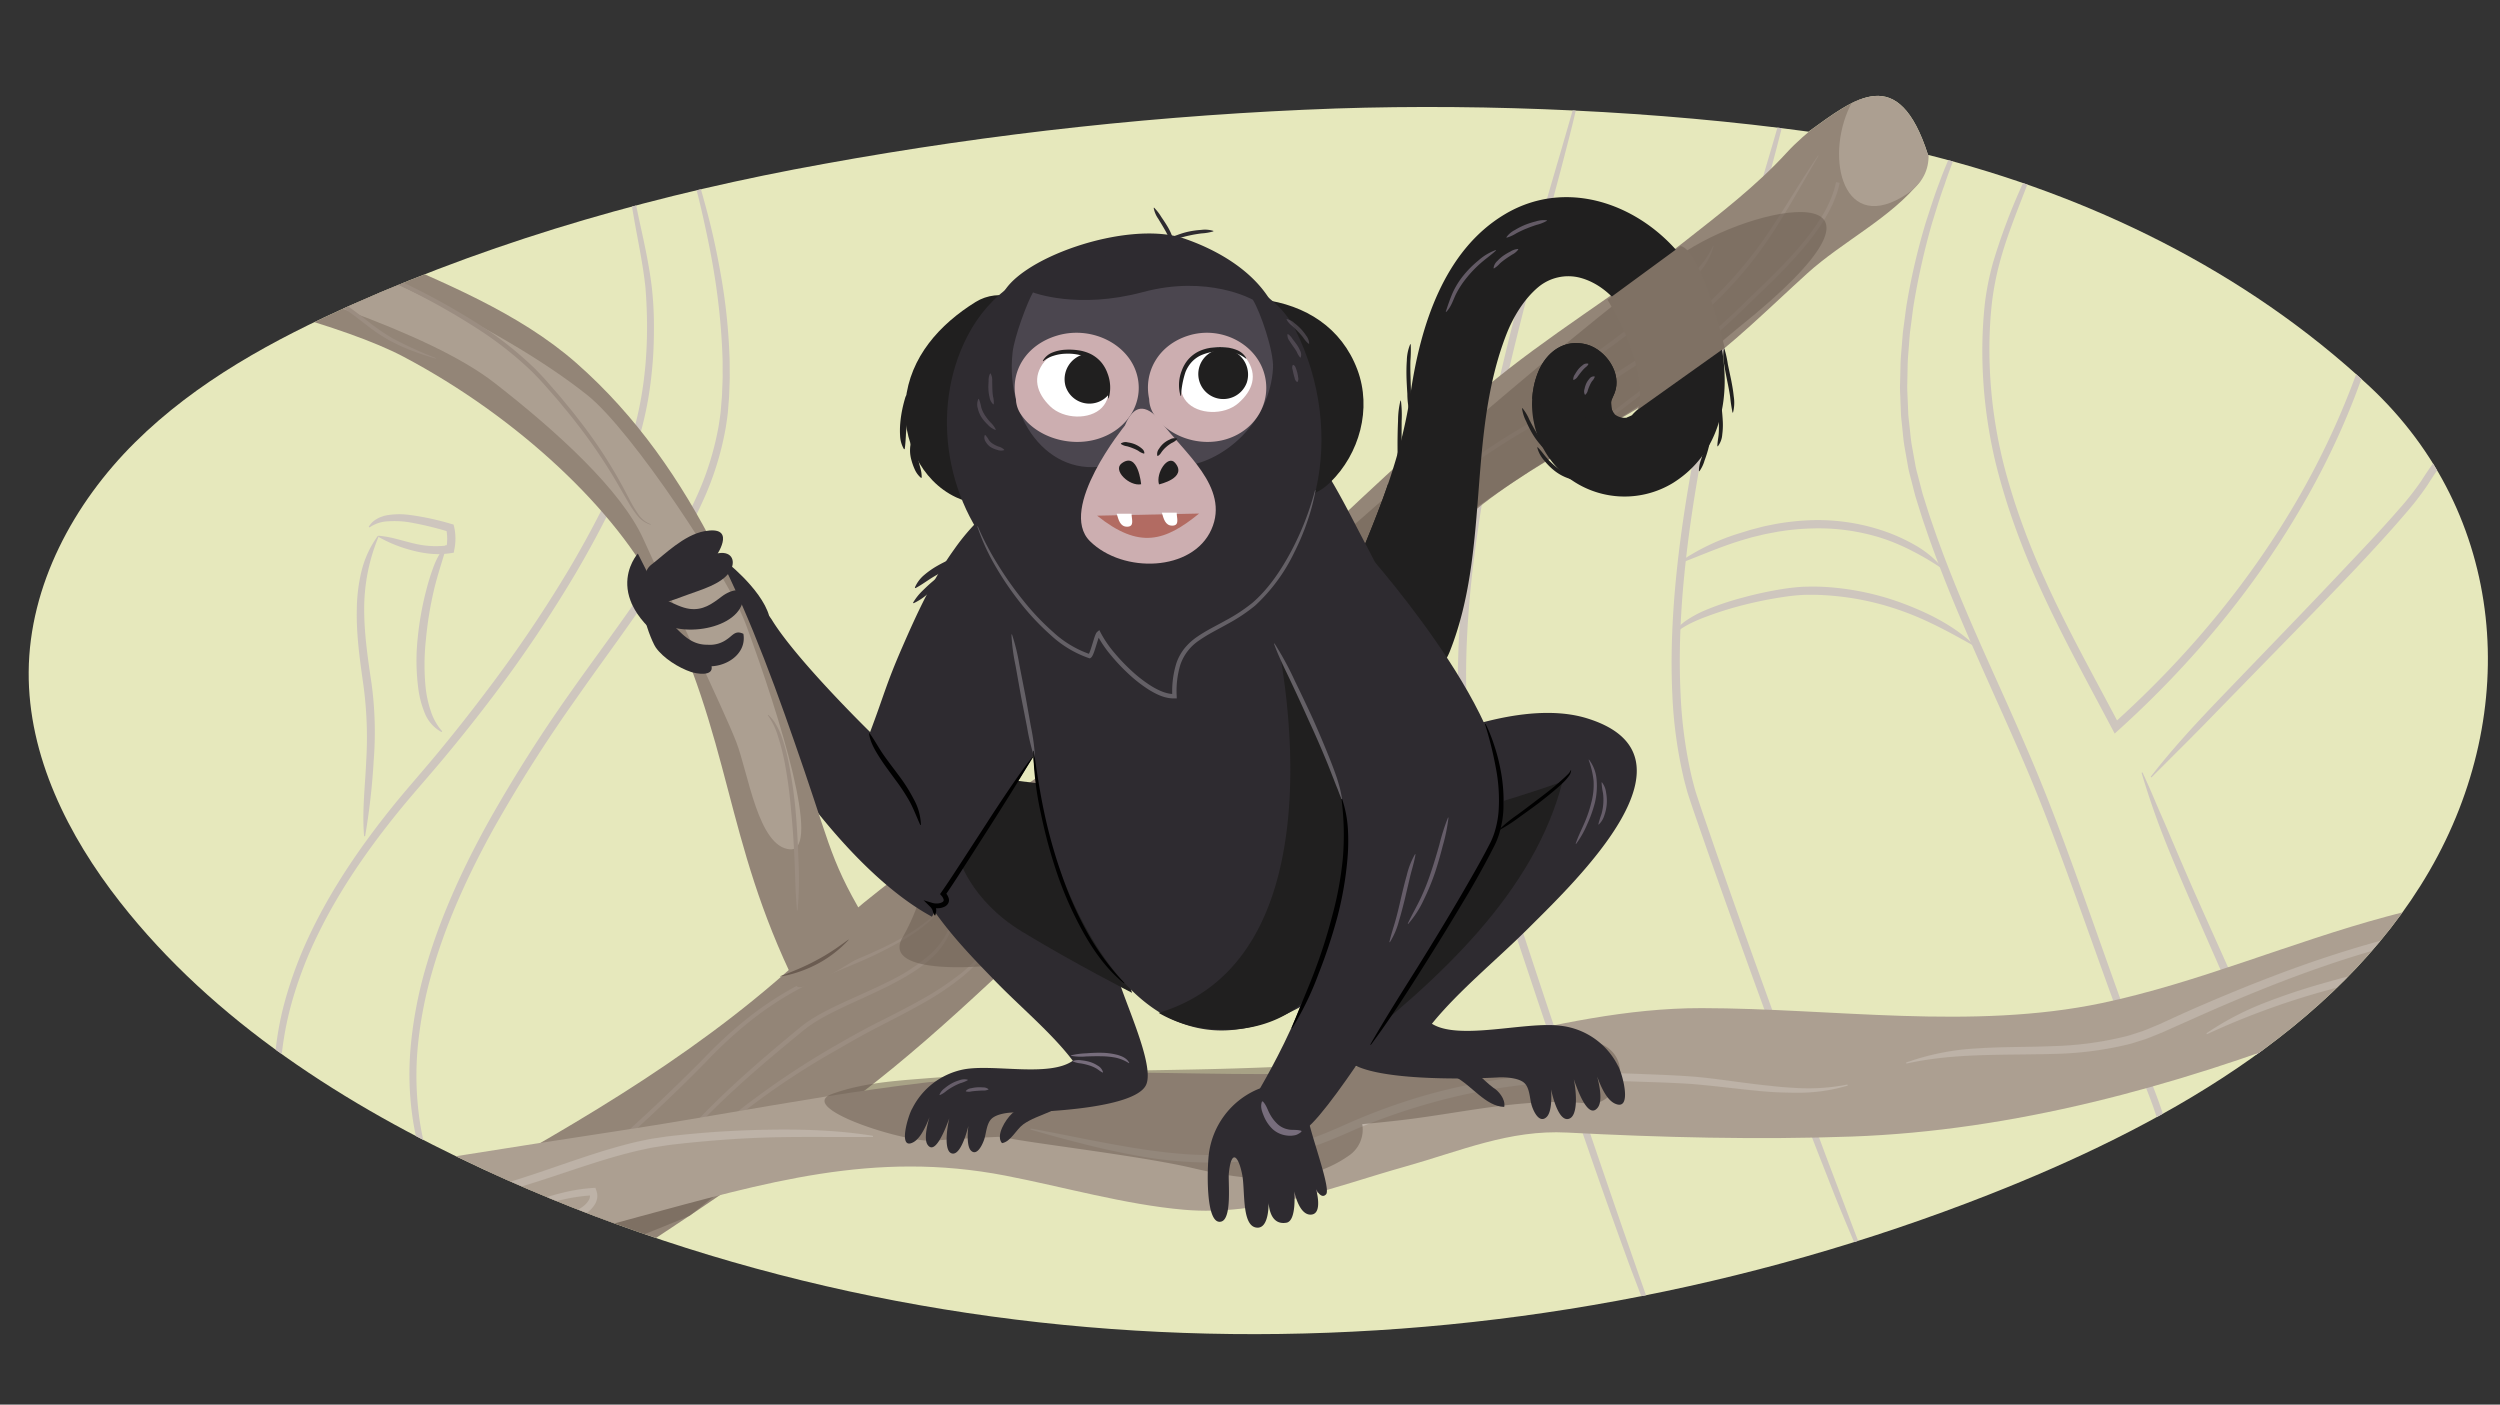 <svg id="fcd79b9f-ea6d-48b5-a2dc-27de819a0b01" data-name="Layer 1" xmlns="http://www.w3.org/2000/svg" xmlns:xlink="http://www.w3.org/1999/xlink" width="760" height="427" viewBox="0 0 760 427"><rect x="0" y="0" width="760" height="427" fill="#333333" stroke="none"/><defs><style>.aee4915e-742e-4fe7-b04d-6e65b41efacc,.ba7a7c09-2a35-410e-aae4-9d1d2f4fbc94,.fdf562b0-38cd-49f8-a3f3-2b3ff0618c0c{fill:none;}.f2f4b9c9-bfe6-4ad1-a238-852b79f0b023{fill:#fff;}.b54f41a0-20b8-4fae-b149-4c3b80b7ea60{clip-path:url(#f7c91467-7cee-48d6-a482-46c6f351c034);}.ac621c83-a32b-41cd-b3df-ce01c7bfac62{fill:#e6e8bc;}.e3e08df2-eef9-4c9a-b579-0703ab0b0d0c{fill:#cec6be;}.b9a5d61d-8ce8-442c-8506-e7800aa045c4{fill:#2e2b30;}.b4a19393-39f5-47dd-862f-6f26196f7c9d{opacity:0.76;}.bedf60a9-3473-4b20-a9b6-5ab0658af206{fill:#776d7c;}.b0eb4685-c51a-4399-91b5-dc6c6fb182ad{fill:#938577;}.a0cc548e-510c-418c-ba3e-504391891c0e{fill:#ac9f91;}.e97a1aca-380b-400a-8eb6-bb052cee42b8{fill:#9b8d81;}.aee4915e-742e-4fe7-b04d-6e65b41efacc{stroke:#9b8d81;stroke-width:1.124px;}.aee4915e-742e-4fe7-b04d-6e65b41efacc,.ba7a7c09-2a35-410e-aae4-9d1d2f4fbc94{stroke-miterlimit:10;}.b181c534-4eec-4769-b15f-8c1ddd2839b2,.bf6b10e8-e9d0-43d4-8e93-58aa5e8058f2{fill:#6b5c51;}.bf6b10e8-e9d0-43d4-8e93-58aa5e8058f2{opacity:0.5;}.b42c47c8-b889-48a2-9167-8eb9375ef7a2{opacity:0.48;}.b7e718df-c718-442c-bde7-f789e24f4875{fill:#201f1f;}.a32693f3-dc3e-44d9-8893-322b24ba64bf{clip-path:url(#aabb092a-c6e5-4e61-a21e-f7e67c1c2379);}.f438bb5a-d5b3-4d72-a670-962301798add{fill:#646066;}.eddc8df1-aa13-4579-887c-1788b096016a{fill:#ffe9e1;}.bf15cfdd-67a6-40ef-9abb-cf6d726979be{fill:#4b464f;}.aae67304-efe7-453d-909f-4647185da3b8{fill:#ccaeb0;}.b8c45fd4-ad1b-467a-9a28-c7a5ebbf69b7{clip-path:url(#f1969c1c-3626-46bc-94fd-d36a61f33161);}.e5f8936e-4d26-4391-b834-c57ff05c2eba{clip-path:url(#eb33de0f-6116-4331-b3f5-fb75bd4921ee);}.f6b4e980-9f5e-46c9-bcef-275ac47bfa71{fill:#b26b62;}.b96f4bea-c386-4ab8-b1c7-263d4a2ad002{opacity:0.57;}.ba7a7c09-2a35-410e-aae4-9d1d2f4fbc94{stroke:#201f1f;stroke-width:1.001px;}.ba6a1348-382e-488d-95c3-c322a1174d2b{fill:#7f7164;}</style><clipPath id="f7c91467-7cee-48d6-a482-46c6f351c034"><path class="fdf562b0-38cd-49f8-a3f3-2b3ff0618c0c" d="M406.109,32.98A1083.9,1083.9,0,0,0,250.467,49.824C201.342,58.671,152.925,72.2,107.259,92.516,83.24,103.2,59.684,115.994,41.02,134.509s-32.108,43.459-32.3,69.748c-.19,25.574,11.988,49.834,27.765,69.962C64.96,310.551,105.107,336.106,147,355.49c142.309,65.842,311.723,65.08,457.638,7.672,50.749-19.966,105.6-49.575,133.9-98.4,28.1-48.475,23.546-108.392-18.272-147.363-37.9-35.325-85.325-58.058-134.147-70.324-9.028-28.183-22.239-17.174-36.331-7.046C504.33,33.817,453.069,31.437,406.109,32.98Z"/></clipPath><clipPath id="aabb092a-c6e5-4e61-a21e-f7e67c1c2379"><path class="fdf562b0-38cd-49f8-a3f3-2b3ff0618c0c" d="M514.833,83.106c-11.768-19.147-36.574-30.324-57.312-18-18.6,11.048-25.7,34.06-28.661,54.187-3.548,24.15-12.311,41.571-21.437,64.6-2.4,6.047,12.722,20.967,18.508,22.556,6.844,1.881,12.406-2.339,14.811-8.409,12.253-30.922,5.2-65.69,17.25-96.516,1.928-4.932,5.181-10.495,9.654-14.25a14.271,14.271,0,0,1,12.787-2.818c11.819,3.207,19.483,17.781,19.909,30.242.136,3.985-.369,7.017-2.378,9.789.457-.63-2.529,2.248-1.571,1.567-.6.427-2.1.906-1.814.91a4.82,4.82,0,0,1-3.655-.975,3.592,3.592,0,0,1-1.066-2.3c-.2-2.216-.021-1.756.942-4.139,2.438-6.031-2.654-13.229-8.409-14.81-6.879-1.891-12.364,2.355-14.811,8.409-4.37,10.812-.709,24.031,8.254,31.32a28.329,28.329,0,0,0,32.713,2.374C530.4,133.214,526.578,102.215,514.833,83.106Z"/></clipPath><clipPath id="f1969c1c-3626-46bc-94fd-d36a61f33161"><path class="f2f4b9c9-bfe6-4ad1-a238-852b79f0b023" d="M376.413,122.6c-4.312,3.721-12.291,3.466-15.719-.508s-1.563-10.317,2.75-14.037,12.26-3.283,15.392.929C382.569,114.006,380.726,118.883,376.413,122.6Z"/></clipPath><clipPath id="eb33de0f-6116-4331-b3f5-fb75bd4921ee"><path class="f2f4b9c9-bfe6-4ad1-a238-852b79f0b023" d="M319.253,123.52c4.088,3.966,12.068,4.176,15.722.409s2.162-10.208-1.927-14.173-12.048-3.993-15.421.03C313.608,114.579,315.164,119.555,319.253,123.52Z"/></clipPath></defs><g class="b54f41a0-20b8-4fae-b149-4c3b80b7ea60"><rect class="ac621c83-a32b-41cd-b3df-ce01c7bfac62" x="1.975" y="0.612" width="759.631" height="426.715"/><path class="e3e08df2-eef9-4c9a-b579-0703ab0b0d0c" d="M677.3,396.628a79.018,79.018,0,0,1-6.138-10.841c-1.756-3.77-3.258-7.652-4.665-11.56-2.81-7.82-5.059-15.811-7.429-23.729q-1.764-5.946-3.735-11.8c-1.279-3.91-2.838-7.7-4.34-11.582-3-7.726-5.879-15.5-8.71-23.28-5.663-15.567-11.115-31.2-16.908-46.688-2.889-7.754-5.877-15.442-9.108-23.045-3.214-7.61-6.6-15.152-9.986-22.706-6.743-15.113-13.539-30.264-19.156-45.908-.727-1.945-1.378-3.919-2.048-5.885-.686-1.961-1.3-3.946-1.922-5.931l-.924-2.979-.78-3.04-.78-3.04a27.67,27.67,0,0,1-.683-3.059l-1.093-6.176c-.319-2.064-.464-4.151-.7-6.225-.1-1.04-.24-2.076-.3-3.118l-.12-3.128-.12-3.128c-.05-1.043-.083-2.086-.035-3.128l.144-6.255c.076-2.083.307-4.156.454-6.235l.255-3.115.412-3.1c.3-2.061.5-4.136.872-6.185a199.334,199.334,0,0,1,5.728-24.279c1.3-3.947,2.507-7.928,4.01-11.8,1.407-3.91,3.075-7.716,4.671-11.547a232.274,232.274,0,0,1,11.273-22.169l.27.147q-5.6,11.084-10.3,22.547c-1.476,3.856-3.021,7.682-4.3,11.6-1.439,3.866-2.579,7.83-3.821,11.759a222.65,222.65,0,0,0-5.439,24.082c-.356,2.026-.555,4.075-.84,6.111l-.4,3.058-.242,3.073c-.137,2.05-.359,4.1-.427,6.148l-.122,6.16c-.045,1.026-.009,2.052.044,3.077l.128,3.075.127,3.075c.064,1.023.208,2.039.308,3.059.242,2.035.389,4.085.708,6.108l1.091,6.047a26.823,26.823,0,0,0,.679,2.993l.773,2.972.772,2.971.924,2.947c.618,1.966,1.237,3.931,1.925,5.875.671,1.949,1.322,3.9,2.05,5.834,5.626,15.512,12.442,30.584,19.236,45.679,3.385,7.555,6.739,15.134,9.948,22.784s6.206,15.4,9.072,23.169c5.756,15.542,11.159,31.195,16.766,46.763,2.8,7.783,5.65,15.548,8.619,23.264,1.472,3.841,3.051,7.719,4.334,11.683,1.3,3.953,2.477,7.937,3.6,11.924,2.274,7.971,4.421,15.951,6.91,23.818,1.253,3.931,2.685,7.8,4.211,11.625a89.255,89.255,0,0,0,5.513,11.061Z"/><path class="e3e08df2-eef9-4c9a-b579-0703ab0b0d0c" d="M623.682,33.133a152.448,152.448,0,0,1-7.661,23.719C613.04,64.6,609.9,72.265,607.8,80.216a87.877,87.877,0,0,0-2.281,12.062c-.443,4.089-.678,8.2-.729,12.318a142.945,142.945,0,0,0,1.863,24.6q.992,6.095,2.5,12.088c1.017,3.987,2.2,7.946,3.469,11.869a226.188,226.188,0,0,0,9.042,23.041c6.786,15.075,14.947,29.522,22.663,44.228l-1.943-.346c22.368-20.085,41.911-43.458,56.825-69.59A241.861,241.861,0,0,0,717.8,109.464,232.579,232.579,0,0,0,728.2,65.6l.57.319a11.846,11.846,0,0,0-4.209,5.917l-.3-.087a12.808,12.808,0,0,1,1.5-3.513,11.843,11.843,0,0,1,2.566-2.877l.644-.524-.074.844a196.5,196.5,0,0,1-9.269,44.4,229.583,229.583,0,0,1-18.508,41.492c-14.959,26.412-34.585,50.04-57.067,70.361l-1.192,1.077-.751-1.423c-7.736-14.655-15.813-29.2-22.627-44.417a228.113,228.113,0,0,1-9.058-23.306c-1.27-3.977-2.452-7.974-3.473-12.031s-1.843-8.159-2.5-12.286a145.126,145.126,0,0,1-1.808-24.984c.065-4.18.317-8.359.782-12.518A83.407,83.407,0,0,1,605.919,79.7,186.44,186.44,0,0,1,614.7,56.313a193.663,193.663,0,0,0,8.689-23.253Z"/><path class="e3e08df2-eef9-4c9a-b579-0703ab0b0d0c" d="M653.819,236.14c9.082-11.78,19.59-22.272,29.82-32.971,10.275-10.668,20.566-21.315,30.7-32.1,5.089-5.364,10.166-10.749,14.99-16.314a85.652,85.652,0,0,0,6.754-8.588c2-3.177,4.188-6.182,6.34-9.2s4.327-6,6.391-9.051,4.083-6.123,5.884-9.31a61.9,61.9,0,0,0,4.744-9.858,32.467,32.467,0,0,0,2.134-10.695l.306-.021a27.812,27.812,0,0,1-1.155,11.136,53.752,53.752,0,0,1-1.874,5.319c-.79,1.7-1.557,3.416-2.46,5.055a106.641,106.641,0,0,1-5.821,9.56c-2.065,3.1-4.222,6.12-6.356,9.141s-4.276,6.031-6.2,9.133a87.6,87.6,0,0,1-6.9,8.915c-4.838,5.66-9.885,11.09-14.949,16.506-10.208,10.751-20.594,21.313-30.939,31.909l-15.5,15.9c-2.6,2.634-5.191,5.272-7.827,7.871l-7.852,7.856Z"/><path class="e3e08df2-eef9-4c9a-b579-0703ab0b0d0c" d="M651.316,234.806q2.233,4.822,4.259,9.708c1.4,3.239,2.843,6.461,4.2,9.716,2.776,6.483,5.528,12.978,8.415,19.42,5.717,12.907,11.671,25.73,17.055,38.835a272.622,272.622,0,0,1,13.2,40.421c.7,3.482,1.435,6.958,2.1,10.446.51,3.515,1.043,7.029,1.457,10.553.254,3.544.522,7.085.647,10.627.007,3.549-.064,7.1-.187,10.63h-.307c-.345-3.527-.639-7.039-.855-10.55-.162-1.752-.425-3.5-.633-5.242l-.588-5.238c-.5-3.477-1.113-6.937-1.622-10.411-.684-3.444-1.437-6.876-2.154-10.313a270.35,270.35,0,0,0-13.389-39.974c-5.282-13.063-11.115-25.927-16.749-38.893-2.811-6.485-5.623-12.978-8.219-19.56s-4.9-13.282-6.913-20.07Z"/><path class="e3e08df2-eef9-4c9a-b579-0703ab0b0d0c" d="M191.142,42.778c-.11,7.534,1.274,14.943,2.793,22.295,1.58,7.347,3.321,14.712,4.214,22.278a102.074,102.074,0,0,1,.643,11.383c.018,3.793-.067,7.592-.373,11.38s-.746,7.568-1.394,11.317q-1,5.621-2.556,11.123a122.422,122.422,0,0,1-8.385,21.169c-3.325,6.8-6.93,13.454-10.744,19.983a401.379,401.379,0,0,1-25.23,37.653q-6.836,9.039-14.066,17.766c-4.8,5.84-9.876,11.436-14.611,17.236-9.461,11.63-18.087,24.011-24.672,37.455a122.344,122.344,0,0,0-8.045,20.877,98.771,98.771,0,0,0-3.546,22.032c-.028,1.863-.12,3.727-.023,5.59.035.931.036,1.864.1,2.794l.223,2.788c.048.933.162,1.858.283,2.783l.344,2.779.487,2.759c.156.921.319,1.842.547,2.748a103.859,103.859,0,0,0,7.26,21.252l-.274.139a86.335,86.335,0,0,1-10.828-43.692,94.416,94.416,0,0,1,3.382-22.535,124.471,124.471,0,0,1,8.112-21.277c6.639-13.675,15.32-26.218,24.82-37.982,4.776-5.891,9.813-11.479,14.561-17.3q7.16-8.713,13.933-17.726a404.342,404.342,0,0,0,25.2-37.343c3.81-6.469,7.409-13.061,10.729-19.788a120.088,120.088,0,0,0,8.317-20.772c4.2-14.321,5.036-29.535,3.887-44.38-.767-7.424-2.4-14.779-3.676-22.222-1.3-7.421-2.345-15.018-1.715-22.578Z"/><path class="e3e08df2-eef9-4c9a-b579-0703ab0b0d0c" d="M206.336,37.193c2.741,7.361,5.208,14.833,7.322,22.411,1.057,3.788,2.073,7.592,2.953,11.43s1.67,7.7,2.354,11.578a177.515,177.515,0,0,1,2.708,23.5l.128,2.96c.028.988.017,1.977.028,2.965l.016,2.965-.1,2.966c-.043.989-.055,1.978-.122,2.966l-.238,2.961c-.1,1.975-.439,3.947-.728,5.919a91.634,91.634,0,0,1-7.069,22.688,172.489,172.489,0,0,1-11.291,20.819c-8.351,13.39-17.948,25.874-26.893,38.719a451.475,451.475,0,0,0-25.2,39.6c-7.568,13.665-14.177,27.925-18.569,42.891a125.387,125.387,0,0,0-4.55,22.858,94.652,94.652,0,0,0,.492,23.214c2.228,15.383,9.195,29.863,19.16,41.894l-.722.4a72.175,72.175,0,0,0-3.527-9.779l.277-.133a63.82,63.82,0,0,1,4.057,9.667l.616,1.878-1.339-1.479a87.022,87.022,0,0,1-13.331-19.528,80.529,80.529,0,0,1-7.174-22.609,92.217,92.217,0,0,1-.648-23.73,127.626,127.626,0,0,1,4.551-23.272c4.407-15.2,11.042-29.625,18.623-43.422A445.381,445.381,0,0,1,173.337,210.6c9.035-12.881,18.64-25.293,26.954-38.531a170.032,170.032,0,0,0,11.208-20.5,89.381,89.381,0,0,0,6.975-22.107c.285-1.909.618-3.808.727-5.757l.244-2.9c.069-.97.084-1.943.129-2.915l.113-2.916-.006-2.921c-.008-.974.006-1.947-.018-2.921l-.117-2.921a203.063,203.063,0,0,0-2.468-23.271c-.622-3.858-1.356-7.7-2.171-11.525s-1.651-7.65-2.593-11.451c-1.889-7.6-4-15.152-6.269-22.666Z"/><path class="e3e08df2-eef9-4c9a-b579-0703ab0b0d0c" d="M599.948,196.287c-7.15-4.016-14.223-7.9-21.868-10.59a83.643,83.643,0,0,0-23.622-4.768c-2-.128-4.027-.123-6.018-.087a58.125,58.125,0,0,0-5.975.594c-3.993.589-7.98,1.37-11.913,2.353a106.676,106.676,0,0,0-11.587,3.582,50.3,50.3,0,0,0-5.523,2.373c-1.715.94-3.586,1.915-4.461,3.7l-.3-.083a5.7,5.7,0,0,1,1.6-2.768,15.638,15.638,0,0,1,2.44-2.035,34.556,34.556,0,0,1,5.508-2.979,87.159,87.159,0,0,1,11.754-3.959,113.291,113.291,0,0,1,12.12-2.591,60.719,60.719,0,0,1,6.228-.662c2.1-.054,4.169-.071,6.25.045a81.461,81.461,0,0,1,24.268,5.159c7.713,2.937,15.276,6.737,21.277,12.472Z"/><path class="e3e08df2-eef9-4c9a-b579-0703ab0b0d0c" d="M590.258,172.78a81.719,81.719,0,0,0-9.084-5.356,61.038,61.038,0,0,0-9.664-4.008,63.561,63.561,0,0,0-20.661-2.765,74.556,74.556,0,0,0-10.437,1c-1.717.347-3.452.6-5.153,1.046l-2.56.611-2.533.729c-6.761,1.981-13.185,4.852-19.878,7.388l-.146-.271a67.154,67.154,0,0,1,19.367-9.261l2.581-.8,2.617-.683c1.737-.491,3.521-.8,5.29-1.158a77.045,77.045,0,0,1,10.788-1.122,62.433,62.433,0,0,1,21.424,3.134,54.786,54.786,0,0,1,9.917,4.425,30.474,30.474,0,0,1,8.349,6.875Z"/><path class="e3e08df2-eef9-4c9a-b579-0703ab0b0d0c" d="M546.3,17.922c-.6,4.08-1.517,8.1-2.441,12.112s-1.967,7.993-2.993,11.977c-2.045,7.969-4.224,15.9-6.362,23.833-4.224,15.884-8.462,31.76-12.064,47.783-3.624,16.014-6.754,32.143-8.93,48.4C511.357,178.267,510.1,194.673,510.9,211a136.9,136.9,0,0,0,3.155,24.206c.214.994.465,1.978.729,2.958l.386,1.473c.128.466.282.95.435,1.434.619,1.941,1.276,3.889,1.932,5.832l4.007,11.654q8.1,23.287,16.5,46.478c5.569,15.469,11.3,30.877,17.007,46.293l8.723,23.057c1.477,3.833,3,7.645,4.544,11.451.778,1.9,1.574,3.79,2.424,5.655.426.931.868,1.855,1.335,2.761.236.452.482.9.753,1.323a5.269,5.269,0,0,0,.438.6c.145.183.382.337.408.266l.217.218a.439.439,0,0,1-.548.029,1.666,1.666,0,0,1-.335-.271,5.723,5.723,0,0,1-.51-.614c-.309-.425-.586-.864-.853-1.309-.536-.888-1.017-1.8-1.49-2.718-.942-1.836-1.829-3.7-2.7-5.564-1.747-3.732-3.353-7.523-4.959-11.312s-3.177-7.592-4.713-11.409L553.272,352c-6-15.321-11.642-30.773-17.307-46.215q-8.457-23.18-16.663-46.449l-4.052-11.66c-.665-1.949-1.328-3.894-1.966-5.868-.158-.5-.318-.991-.464-1.515l-.4-1.509c-.274-1-.534-2.011-.756-3.026a137.239,137.239,0,0,1-3.278-24.638c-.761-16.552.567-33.079,2.779-49.412,2.24-16.342,5.435-32.523,9.119-48.572q5.576-24.064,12.369-47.8l3.387-11.863L539.52,41.64c2.259-7.9,4.7-15.755,6.474-23.771Z"/><path class="e3e08df2-eef9-4c9a-b579-0703ab0b0d0c" d="M481.345,22.068c-.629,4.292-1.613,8.515-2.586,12.733s-2.091,8.4-3.169,12.588c-2.152,8.38-4.473,16.708-6.7,25.059-4.451,16.7-8.835,33.415-12.513,50.287a506.519,506.519,0,0,0-8.758,50.991c-1.9,17.111-2.737,34.423-.875,51.487a125.95,125.95,0,0,0,2.027,12.676c.242,1.041.465,2.086.722,3.123l.816,3.088c.6,2.039,1.266,4.11,1.915,6.165l7.974,24.673q8.058,24.651,16.315,49.237t16.717,49.1l4.266,12.243,4.289,12.232q2.185,6.1,4.453,12.169c.764,2.019,1.545,4.032,2.377,6.021.418.993.848,1.981,1.305,2.953.231.484.47.965.736,1.425a6.261,6.261,0,0,0,.428.659c.131.2.4.4.4.335l.217.218a.353.353,0,0,1-.33.095.643.643,0,0,1-.242-.117,2.007,2.007,0,0,1-.32-.309,6.769,6.769,0,0,1-.492-.674c-.3-.461-.569-.936-.829-1.414-.521-.956-.994-1.933-1.454-2.914-.919-1.965-1.786-3.95-2.635-5.942-1.706-3.981-3.294-8.007-4.861-12.041l-4.625-12.127c-1.511-4.053-2.972-8.125-4.44-12.193-5.883-16.27-11.476-32.638-17.038-49.016s-11.044-32.782-16.467-49.207L449.918,251c-.659-2.066-1.32-4.111-1.95-6.216l-.851-3.178c-.267-1.061-.5-2.129-.749-3.193a128.481,128.481,0,0,1-2.109-12.92,182.95,182.95,0,0,1-.953-26.073c.234-8.689.953-17.348,1.942-25.966a508.516,508.516,0,0,1,8.959-51.2q5.683-25.351,12.8-50.325,3.524-12.489,7.2-24.924l3.6-12.453c1.18-4.155,2.316-8.322,3.233-12.54Z"/><path class="e3e08df2-eef9-4c9a-b579-0703ab0b0d0c" d="M110.684,254.2c-.652-7.759.342-15.439.657-23.08a117.992,117.992,0,0,0-.86-22.79c-1.073-7.607-2.191-15.325-2.011-23.154a51.622,51.622,0,0,1,1.451-11.652,30.8,30.8,0,0,1,4.928-10.6l.268.15a57.288,57.288,0,0,0-4.405,22.129c.006,7.583,1.136,15.159,2.265,22.766a110.35,110.35,0,0,1,.625,23.274,204.709,204.709,0,0,1-2.611,22.971Z"/><path class="e3e08df2-eef9-4c9a-b579-0703ab0b0d0c" d="M115.028,162.851a33.294,33.294,0,0,1,5.588,1.014c1.815.449,3.583.987,5.369,1.383a27.652,27.652,0,0,0,10.7.468l-1.017,1a15.166,15.166,0,0,0-.029-5.929l.88.9a97.945,97.945,0,0,0-12.343-2.953,28.791,28.791,0,0,0-6.146-.257,10.677,10.677,0,0,0-5.7,1.862l-.234-.2a7.769,7.769,0,0,1,1.045-1.34,6.721,6.721,0,0,1,1.389-1.031,7.321,7.321,0,0,1,1.576-.717c.271-.1.547-.186.823-.273l.836-.169a23.04,23.04,0,0,1,6.681-.077,80.445,80.445,0,0,1,12.733,2.741l.7.191.18.7a16.359,16.359,0,0,1,.036,6.991l-.153.867-.864.132a24.985,24.985,0,0,1-5.882.217,33.989,33.989,0,0,1-5.727-1,42.767,42.767,0,0,1-5.427-1.76,40.186,40.186,0,0,1-5.109-2.468Z"/><path class="e3e08df2-eef9-4c9a-b579-0703ab0b0d0c" d="M135.845,165.838l-2.153,7.068c-.7,2.34-1.381,4.695-1.915,7.089a110.429,110.429,0,0,0-2.308,14.513A70.821,70.821,0,0,0,129.4,209.1a33.645,33.645,0,0,0,1.541,7,17,17,0,0,0,3.474,6.193l-.178.25a11.2,11.2,0,0,1-5.1-5.729,29.4,29.4,0,0,1-1.964-7.423,65,65,0,0,1-.223-15.118,93.632,93.632,0,0,1,2.62-14.82,68,68,0,0,1,2.243-7.2,22.75,22.75,0,0,1,3.758-6.572Z"/><path class="b9a5d61d-8ce8-442c-8506-e7800aa045c4" d="M255.466,277.35a16.268,16.268,0,0,1,.915,2.459,19.56,19.56,0,0,0,1.108,2.335c.4.771.859,1.525,1.3,2.3a6.225,6.225,0,0,1,1.072,2.492l-.117.071a6.71,6.71,0,0,1-1.8-2.026,26.1,26.1,0,0,1-1.447-2.3,13.841,13.841,0,0,1-1.075-2.546,3.913,3.913,0,0,1-.1-2.778Z"/><path class="b9a5d61d-8ce8-442c-8506-e7800aa045c4" d="M250.258,271.741a7.084,7.084,0,0,1,.74,2.3c.2.758.421,1.51.688,2.253.246.75.533,1.492.806,2.246a5.443,5.443,0,0,1,.564,2.391l-.125.054a5.249,5.249,0,0,1-1.359-2.057,23.77,23.77,0,0,1-.948-2.269,15.223,15.223,0,0,1-.613-2.412,4,4,0,0,1,.11-2.5Z"/><g class="b4a19393-39f5-47dd-862f-6f26196f7c9d"><path class="bedf60a9-3473-4b20-a9b6-5ab0658af206" d="M225.948,231.037c1.361,2.708,2.534,5.435,3.957,8.069a77.9,77.9,0,0,0,10.4,14.549c2.038,2.192,4.212,4.219,6.344,6.369l-.083.109a31.13,31.13,0,0,1-6.976-5.808,69.725,69.725,0,0,1-5.819-6.992,68.232,68.232,0,0,1-4.741-7.764,29.9,29.9,0,0,1-3.216-8.49Z"/></g><g class="b4a19393-39f5-47dd-862f-6f26196f7c9d"><path class="bedf60a9-3473-4b20-a9b6-5ab0658af206" d="M234.23,238.274a41.159,41.159,0,0,1,5.805,9.17c1.632,3.231,3.134,6.514,4.7,9.753a93.707,93.707,0,0,0,5.012,9.512,78.176,78.176,0,0,0,6.368,8.642l-.095.1c-.7-.573-1.391-1.168-2.058-1.789-.635-.65-1.253-1.32-1.861-2l-1.662-2.167-1.522-2.264a94.8,94.8,0,0,1-5.195-9.55c-1.541-3.27-2.988-6.57-4.569-9.8s-3.331-6.337-5.034-9.532Z"/></g><path class="b0eb4685-c51a-4399-91b5-dc6c6fb182ad" d="M35.936,428.993c12.739-11.493,30.12-17.156,44.494-26.34,19.883-12.7,37.067-29.081,57.871-40.571,39.226-21.664,77.423-43.826,109.933-74.981,24.889-23.851,55.288-41.269,82.589-62.189C352.11,208.6,372.813,190.2,392.31,171.8c19.461-18.367,38.354-36.407,58.814-53.6,19.286-16.206,40.936-29.037,60.734-44.583,10.84-8.512,22.133-17.17,31.37-27.285,5.19-5.683,15.544-13.855,22.66-17.088-.5,13.861,2.109,24.235,17.955,25.717-8.856,11.259-23.709,18.417-34.469,28.181-11.753,10.666-22.5,21.481-35.316,30.61C489.1,131.526,459.368,142.3,438.041,164.7,406,198.354,372.509,232.692,337.885,264.09c-25.232,22.88-48.94,47.461-76.064,68.227-33.037,25.293-67.264,47.612-102.387,69.725-36.75,23.139-69.563,54.978-109.876,71.75-14.177,5.9-25.574,3.8-41.12,1.811C6.371,466.85,27.232,425.452,35.936,428.993Z"/><path class="a0cc548e-510c-418c-ba3e-504391891c0e" d="M579.75,58.943c4.826-3.218,6.644-7.5,6.533-11.868-.331-13.1-18.015-26.922-23.86-14.865C554.63,48.287,560.443,71.814,579.75,58.943Z"/><path class="b9a5d61d-8ce8-442c-8506-e7800aa045c4" d="M221.644,171.518s13.282,10.708,12.548,19.1-6.565,15.931-8.371,14.978-9.16-27.7-9.16-27.7Z"/><path class="e97a1aca-380b-400a-8eb6-bb052cee42b8" d="M53.766,436.337a28.372,28.372,0,0,0,8.874-1.074,53.761,53.761,0,0,0,8.333-3.31A120.31,120.31,0,0,0,86.331,422.6c4.935-3.43,9.717-7.093,14.715-10.5L116,401.955c19.922-13.524,39.746-27.273,57.877-43.1,9.106-7.878,18.1-15.885,26.84-24.157q6.551-6.208,12.907-12.618a134.951,134.951,0,0,1,13.324-12.293,100.5,100.5,0,0,1,15.137-10.017c5.356-2.87,11-5.041,16.554-7.357,2.772-1.167,5.549-2.323,8.262-3.605a89.449,89.449,0,0,0,8-4.1,56.336,56.336,0,0,0,7.392-5.086,34.183,34.183,0,0,0,6.048-6.614l.139.089a34.518,34.518,0,0,1-5.869,6.893,51.146,51.146,0,0,1-7.337,5.342,123,123,0,0,1-16.246,8.013c-5.54,2.374-11.134,4.607-16.408,7.429a99.327,99.327,0,0,0-14.938,9.938A133.619,133.619,0,0,0,214.5,322.941q-6.336,6.456-12.906,12.677c-8.741,8.31-17.729,16.352-26.827,24.259-18.229,15.858-38.139,29.58-58.095,43.063l-14.976,10.112c-4.963,3.375-9.767,7.023-14.771,10.4A107.694,107.694,0,0,1,71.3,432.638l-2.07.936-2.123.814-1.061.406-1.09.331-2.184.632a28.66,28.66,0,0,1-9.021.744Z"/><path class="e97a1aca-380b-400a-8eb6-bb052cee42b8" d="M552.839,47.353c-4.176,7.066-8.122,14.261-12.558,21.2a120.744,120.744,0,0,1-15.113,19.522c-11.434,11.9-24.877,21.705-39.065,30.011-7.132,4.114-14.353,7.982-21.413,12.151a226.448,226.448,0,0,0-20.549,13.422c-1.658,1.208-3.233,2.482-4.893,3.726-1.643,1.249-3.317,2.441-4.985,3.638-3.334,2.392-6.678,4.752-9.836,7.338-1.573,1.3-3.109,2.639-4.554,4.07a38.673,38.673,0,0,0-4.056,4.538,22.829,22.829,0,0,0-4.8,11.044l-.165-.013a22.22,22.22,0,0,1,4.376-11.46,48.388,48.388,0,0,1,8.55-8.957c3.157-2.66,6.482-5.1,9.817-7.486,1.662-1.2,3.328-2.4,4.947-3.636,1.62-1.222,3.234-2.535,4.889-3.75a227.906,227.906,0,0,1,20.612-13.566c7.061-4.2,14.3-8.114,21.374-12.227,14.134-8.226,27.514-17.9,38.891-29.669a127.344,127.344,0,0,0,15.1-19.261c4.486-6.847,8.662-13.928,13.29-20.719Z"/><path class="aee4915e-742e-4fe7-b04d-6e65b41efacc" d="M477.769,135.676c17.036-13.824,36.551-27.095,52.164-42.434,9.873-9.7,25.956-23.654,28.777-37.764"/><path class="e97a1aca-380b-400a-8eb6-bb052cee42b8" d="M470.3,117.784c2.22-1.717,4.494-3.337,6.781-4.937s4.6-3.158,6.867-4.784q6.822-4.847,13.371-10.055c2.2-1.716,4.363-3.466,6.523-5.241s4.348-3.509,6.441-5.337a61.5,61.5,0,0,0,5.913-5.815,25.477,25.477,0,0,0,4.565-6.855l.157.049a18.985,18.985,0,0,1-3.925,7.476,52.139,52.139,0,0,1-5.928,6.032c-2.1,1.871-4.274,3.643-6.414,5.427s-4.3,3.583-6.494,5.327q-6.624,5.169-13.524,9.965a119.933,119.933,0,0,1-14.245,8.888Z"/><path class="e97a1aca-380b-400a-8eb6-bb052cee42b8" d="M289.98,276.022a17.074,17.074,0,0,1-1.482,8,21.676,21.676,0,0,1-4.776,6.679,38.65,38.65,0,0,1-6.475,5.018c-2.3,1.462-4.69,2.763-7.111,3.984-4.843,2.443-9.819,4.559-14.668,6.885-2.42,1.167-4.818,2.376-7.093,3.762a36.305,36.305,0,0,0-3.281,2.238c-1.043.789-2.077,1.7-3.122,2.54-8.34,6.837-16.555,13.83-24.256,21.36A210.564,210.564,0,0,0,196.4,360.723l-.136-.093c5.694-9.213,12.933-17.393,20.622-24.987s15.908-14.669,24.224-21.562c1.055-.856,2.056-1.72,3.167-2.558a37.527,37.527,0,0,1,3.415-2.3c2.344-1.411,4.78-2.622,7.226-3.786,4.9-2.317,9.874-4.4,14.684-6.8a57.111,57.111,0,0,0,13.4-8.688,23.4,23.4,0,0,0,4.811-6.255,18.781,18.781,0,0,0,2-7.671Z"/><path class="e97a1aca-380b-400a-8eb6-bb052cee42b8" d="M301.857,284.216a19.412,19.412,0,0,1-3.45,6.761,34.238,34.238,0,0,1-5.29,5.491,82.165,82.165,0,0,1-12.561,8.518c-4.387,2.507-8.891,4.783-13.36,7.085-4.471,2.278-8.816,4.8-13.168,7.309a227.2,227.2,0,0,0-47.982,36.155l-.12-.113a143.461,143.461,0,0,1,22.2-20.5,251.862,251.862,0,0,1,25.219-16.709c4.371-2.507,8.758-5,13.268-7.275,4.491-2.281,8.986-4.521,13.354-6.984a91.146,91.146,0,0,0,12.483-8.28c3.815-3.154,7.414-6.8,9.249-11.5Z"/><path class="e97a1aca-380b-400a-8eb6-bb052cee42b8" d="M18.14,465.3a25.479,25.479,0,0,0,10.525.43,51.507,51.507,0,0,0,10.22-2.775A115.83,115.83,0,0,0,57.848,453.3c6.063-3.733,11.909-7.815,17.7-11.982l8.708-6.24c2.889-2.066,5.685-4.267,8.455-6.507,5.548-4.471,10.973-9.145,16.776-13.369,2.891-2.121,5.916-4.088,8.954-5.958q4.554-2.831,9.15-5.588c6.132-3.669,12.292-7.3,18.6-10.666,3.149-1.7,6.335-3.329,9.6-4.8,1.633-.736,3.279-1.452,4.984-2.027a21.856,21.856,0,0,1,2.6-.735,7.08,7.08,0,0,1,1.36-.149,1.219,1.219,0,0,1,1.22.617l-.155.056c-.169-.373-.643-.451-1.063-.428a6.9,6.9,0,0,0-1.289.221,21.511,21.511,0,0,0-2.5.874c-1.638.683-3.25,1.435-4.844,2.227-3.181,1.6-6.309,3.307-9.43,5.028q-9.323,5.241-18.479,10.792-4.575,2.773-9.111,5.614c-3.035,1.885-5.994,3.827-8.854,5.942-5.732,4.207-11.12,8.885-16.673,13.4-2.781,2.251-5.615,4.449-8.541,6.529l-8.731,6.2c-5.817,4.15-11.7,8.228-17.822,11.959a108.5,108.5,0,0,1-19.226,9.62,45.514,45.514,0,0,1-10.482,2.552,23.6,23.6,0,0,1-10.673-1.025Z"/><path class="e97a1aca-380b-400a-8eb6-bb052cee42b8" d="M112.5,378.471a6.941,6.941,0,0,1,.328,3.6,13.533,13.533,0,0,1-1.042,3.48,31.61,31.61,0,0,1-3.654,6.212,95.42,95.42,0,0,1-9.431,10.78l-5.064,5.024c-1.672,1.686-3.4,3.353-5.192,4.933-3.577,3.171-7.348,6.11-11.2,8.907-3.891,2.768-7.767,5.451-11.464,8.419q-5.559,4.414-10.687,9.34A253.443,253.443,0,0,0,36,460.231l-.132-.1a137.518,137.518,0,0,1,18.4-21.821q5.133-4.984,10.716-9.48c3.7-3.007,7.626-5.761,11.462-8.524s7.6-5.651,11.154-8.767c1.783-1.556,3.486-3.176,5.17-4.853l5.087-4.986a110.513,110.513,0,0,0,9.441-10.56,39.093,39.093,0,0,0,3.8-5.91,14.958,14.958,0,0,0,1.221-3.259,7.067,7.067,0,0,0,.026-3.447Z"/><path class="bf6b10e8-e9d0-43d4-8e93-58aa5e8058f2" d="M75.293,408.2l12.624-12.624,136.634-37.871L209.7,369.587S100.541,415.627,75.293,408.2Z"/><path class="bf6b10e8-e9d0-43d4-8e93-58aa5e8058f2" d="M405,165.379S488.165,91.864,512.67,76.27c24.823-15.8,72.773-22.278,15.909,23.273-9.165,7.341-22.144,20.668-48.582,34.648-20.852,11.026-69.8,48.267-69.8,48.267Z"/><path class="a0cc548e-510c-418c-ba3e-504391891c0e" d="M-27.554,414.513c74.991,0,149.811-25.214,221.523-44.555,38.663-10.427,71.636-20.325,111.709-12.561,17.722,3.433,36.3,8.784,54.175,10.36,23.5,2.07,45.3-6.933,67.416-13.145,16.788-4.716,31.564-11.231,49.128-10.314,28.6,1.493,57.841,2.239,86.562,1.213,49.112-1.755,97.842-15.137,143.5-32.705,56.4-21.7,113.087-41.775,171.408-57.762-1.125-9.5-17.415-18.966-21.009-26.546l-1.114,2.228q2.95-.387,2.5,1.143c-13.728,5.686-23.748,15.722-38.205,21.1-30.479,11.334-62.845,17.146-94.446,25.644-29.094,7.823-57.5,20.189-86.641,26.323-39.359,8.285-81.68,1.586-121.651,1.534-45.394-.059-87.928,20.05-133.621,20.05-23.487,0-47.2-1.106-70.643-.058-42.367,1.9-83.317,11.021-125.006,17.326C119.661,354.127,51.617,366.278-16.415,373.3"/><g class="b42c47c8-b889-48a2-9167-8eb9375ef7a2"><path class="e3e08df2-eef9-4c9a-b579-0703ab0b0d0c" d="M579.454,323.018a75.44,75.44,0,0,1,22.089-4.335c7.506-.5,15-.338,22.419-.664a102.523,102.523,0,0,0,21.91-2.885,25.062,25.062,0,0,0,2.64-.765l2.614-.842c1.723-.615,3.389-1.376,5.087-2.053,3.4-1.549,6.8-3.127,10.222-4.634,13.721-5.988,27.642-11.582,41.9-16.245,7.13-2.318,14.325-4.457,21.626-6.183a164.554,164.554,0,0,1,22.167-3.726l.052.326c-14.564,3.4-28.967,7.091-43.1,11.827s-27.926,10.408-41.548,16.478l-10.223,4.556c-1.775.7-3.521,1.476-5.32,2.1l-2.726.856a26.854,26.854,0,0,1-2.746.774,105.028,105.028,0,0,1-22.465,2.794c-15.017.441-29.883-.325-44.5,2.936Z"/><path class="e3e08df2-eef9-4c9a-b579-0703ab0b0d0c" d="M670.756,314.122a87.581,87.581,0,0,1,17.149-9.055A191.356,191.356,0,0,1,706.3,298.9c12.421-3.564,25.009-6.348,37.493-9.381,12.5-2.94,24.947-6.118,36.885-10.684a130.619,130.619,0,0,0,33.371-18.529l.222.244a71.082,71.082,0,0,1-15.209,12.056,118.935,118.935,0,0,1-17.527,8.433c-12.075,4.741-24.6,8.052-37.113,11.113-12.54,2.96-25.123,5.6-37.474,9.039q-9.268,2.55-18.274,5.861c-6,2.194-11.912,4.621-17.748,7.355Z"/><path class="e3e08df2-eef9-4c9a-b579-0703ab0b0d0c" d="M313.326,343.065c5.2.929,10.375,1.971,15.541,3s10.341,1.986,15.518,2.854c2.593.4,5.181.831,7.784,1.118,2.594.374,5.2.572,7.806.8a105.437,105.437,0,0,0,15.636.007,90.241,90.241,0,0,0,30.133-7.565c2.4-.963,4.824-2.176,7.276-3.154,2.445-1.039,4.921-2,7.412-2.924,4.984-1.839,10.043-3.477,15.171-4.87a176.774,176.774,0,0,1,31.368-5.459,287.438,287.438,0,0,1,31.768-.382c5.3.2,10.531.386,15.859.782,5.3.434,10.532,1.221,15.752,1.9,2.609.334,5.217.667,7.827.917,2.607.311,5.217.512,7.831.651a62.008,62.008,0,0,0,15.628-1.043l.088.319a52.347,52.347,0,0,1-15.746,2.176c-2.657-.009-5.316-.082-7.961-.265s-5.278-.47-7.908-.746c-5.253-.571-10.482-1.2-15.693-1.639-5.194-.359-10.506-.518-15.751-.69a285.3,285.3,0,0,0-31.483.545,174.143,174.143,0,0,0-30.871,5.545q-7.576,2.061-14.972,4.733c-2.46.895-4.906,1.832-7.321,2.842-2.453.965-4.755,2.105-7.257,3.1a92.71,92.71,0,0,1-30.978,7.6,126.032,126.032,0,0,1-31.763-2.2q-7.812-1.474-15.485-3.471c-5.128-1.275-10.21-2.693-15.284-4.16Z"/><path class="e3e08df2-eef9-4c9a-b579-0703ab0b0d0c" d="M146.1,374.285a41.1,41.1,0,0,1,7.625-5.159,70.269,70.269,0,0,1,8.41-3.791,76.8,76.8,0,0,1,8.829-2.732,53.417,53.417,0,0,1,9.205-1.462l.838-.053.26.776a4.742,4.742,0,0,1-.293,4.034,8.88,8.88,0,0,1-2.448,2.734,27.123,27.123,0,0,1-5.883,3.248,89.092,89.092,0,0,1-12.425,3.979c-8.4,2.106-16.892,3.6-25.409,4.875-8.532,1.237-17.05,2.328-25.693,2.946-8.594.586-17.188.805-25.765,1.141-8.58.3-17.145.646-25.684,1.258-4.275.265-8.528.7-12.785,1.114l-6.362.785c-2.124.241-4.221.645-6.333.96l-3.162.509-3.136.634c-2.084.448-4.2.783-6.255,1.339l-6.209,1.535L7.3,394.784A150.343,150.343,0,0,0-16.33,404.63l-.17-.283a109.041,109.041,0,0,1,23.189-11.4l6.162-2.029,6.268-1.661,1.568-.412,1.585-.335,3.172-.659,3.173-.659,3.193-.534c2.132-.33,4.253-.751,6.4-1.006l6.416-.828c4.287-.439,8.574-.9,12.87-1.195,8.586-.664,17.182-1.056,25.763-1.408s17.152-.721,25.7-1.214c8.491-.558,17.028-1.6,25.5-2.779,8.469-1.22,16.917-2.658,25.195-4.685a87,87,0,0,0,12.107-3.8,24.964,24.964,0,0,0,5.387-2.917,6.678,6.678,0,0,0,1.848-2,2.535,2.535,0,0,0,.194-2.176l1.1.723a54.647,54.647,0,0,0-8.851,1.234,90,90,0,0,0-8.723,2.34,85.951,85.951,0,0,0-8.458,3.225,46.722,46.722,0,0,0-7.933,4.368Z"/><path class="e3e08df2-eef9-4c9a-b579-0703ab0b0d0c" d="M90.712,366.588c5.43-.582,10.859-1.17,16.274-1.882a46.742,46.742,0,0,1,8.246-.621,11.049,11.049,0,0,1,4.2.915,4.814,4.814,0,0,1,1.865,1.444,2.144,2.144,0,0,1-.1,2.737l-.177.216-.3.039c-12.545,1.585-25.125,2.821-37.677,4.3l-18.826,2.231-9.405,1.17-4.7.6q-2.316.314-4.62.745a155.711,155.711,0,0,0-18.182,4.878c-6,1.928-11.96,4.027-17.968,6.03s-12.076,3.889-18.27,5.389a82.2,82.2,0,0,1-19,2.58l-1.591,0,.626-1.431a9.9,9.9,0,0,1,2.7-3.4,29.442,29.442,0,0,1,3.23-2.423,69.216,69.216,0,0,1,6.878-3.9c4.691-2.351,9.512-4.374,14.389-6.237s9.823-3.537,14.846-4.992c2.515-.72,5.045-1.392,7.639-1.908,1.29-.266,2.651-.438,3.924-.579l3.874-.452c10.332-1.194,20.678-2.238,31.049-2.966C70,368.29,80.373,367.628,90.712,366.588Zm.026.266c-10.342,1-20.662,2.256-30.981,3.485-10.314,1.28-20.646,2.33-30.956,3.548l-3.865.466c-1.308.15-2.526.308-3.781.57-2.5.506-5,1.176-7.472,1.895-4.953,1.453-9.85,3.14-14.676,4.992s-9.588,3.881-14.18,6.2a67.348,67.348,0,0,0-6.659,3.805,27.484,27.484,0,0,0-2.993,2.259,8.069,8.069,0,0,0-2.135,2.632l-.965-1.429a80.212,80.212,0,0,0,18.491-2.587c6.095-1.486,12.094-3.411,18.089-5.371s11.967-4.054,18.011-5.973a157.445,157.445,0,0,1,18.447-4.875q2.358-.435,4.742-.748l4.708-.584,9.418-1.136,18.847-2.164c12.573-1.366,25.136-2.82,37.74-3.859l-.481.255a.744.744,0,0,0,.085-1.029,3.571,3.571,0,0,0-1.306-1.083,9.949,9.949,0,0,0-3.715-.985,45.807,45.807,0,0,0-8.092.234C101.609,365.783,96.174,366.316,90.738,366.854Z"/><path class="e3e08df2-eef9-4c9a-b579-0703ab0b0d0c" d="M125.062,364.225a86.457,86.457,0,0,0,17.57-1.87,154.138,154.138,0,0,0,17.1-4.571c11.274-3.646,22.413-8.025,34.168-10.753,1.48-.3,2.947-.643,4.439-.892l4.49-.668c2.969-.34,5.942-.658,8.92-.918,5.954-.537,11.926-.856,17.9-1.037,11.94-.33,23.939-.135,35.752,1.773l-.025.329c-11.936.144-23.78-.2-35.642.307-5.926.245-11.842.685-17.745,1.234-2.952.274-5.9.605-8.842.957l-4.339.669c-1.443.249-2.874.6-4.311.89-11.484,2.609-22.6,6.936-34.032,10.43a136.325,136.325,0,0,1-17.459,4.344,51.55,51.55,0,0,1-17.981.1Z"/></g><path class="bf6b10e8-e9d0-43d4-8e93-58aa5e8058f2" d="M482.947,316.383c-19.341-2.051-38.394,2.874-57.5,5.094-19.148,2.226-38.421,3.074-57.683,3.537-19.3.463-38.615.538-57.912,1.23-9.457.34-18.91.826-28.344,1.576-9.575.762-19.394,1.412-28.486,4.716C241.554,336.7,275,347.418,283.685,346.763c7.109-.537,14.228-.926,21.351-1.221,1.447,1.186,40.268,5.5,57.335,9.506,15.859,3.722,33.424,6.235,47.646-3.709a9.562,9.562,0,0,0,4.105-9.6c4.141-.372,8.279-.789,12.409-1.282,18.728-2.233,37.459-6.975,56.416-4.965,5.14.545,9.555-4.782,9.555-9.555C492.5,320.319,488.1,316.93,482.947,316.383Z"/><path class="bf6b10e8-e9d0-43d4-8e93-58aa5e8058f2" d="M274.407,284.934c-7.955,13.636,36.386,8.91,45.3,5.2s-37.129-41.585-37.129-41.585A64.263,64.263,0,0,1,274.407,284.934Z"/><path class="b7e718df-c718-442c-bde7-f789e24f4875" d="M514.833,83.106c-11.768-19.147-36.574-30.324-57.312-18-18.6,11.048-25.7,34.06-28.661,54.187-3.548,24.15-12.311,41.571-21.437,64.6-2.4,6.047,12.722,20.967,18.508,22.556,6.844,1.881,12.406-2.339,14.811-8.409,12.253-30.922,5.2-65.69,17.25-96.516,1.928-4.932,5.181-10.495,9.654-14.25a14.271,14.271,0,0,1,12.787-2.818c11.819,3.207,19.483,17.781,19.909,30.242.136,3.985-.369,7.017-2.378,9.789.457-.63-2.529,2.248-1.571,1.567-.6.427-2.1.906-1.814.91a4.82,4.82,0,0,1-3.655-.975,3.592,3.592,0,0,1-1.066-2.3c-.2-2.216-.021-1.756.942-4.139,2.438-6.031-2.654-13.229-8.409-14.81-6.879-1.891-12.364,2.355-14.811,8.409-4.37,10.812-.709,24.031,8.254,31.32a28.329,28.329,0,0,0,32.713,2.374C530.4,133.214,526.578,102.215,514.833,83.106Z"/><g class="a32693f3-dc3e-44d9-8893-322b24ba64bf"><path class="b7e718df-c718-442c-bde7-f789e24f4875" d="M419.233,142.591s23.894,35.517,20.019,63.931l-29.06-43.912Z"/><path class="b7e718df-c718-442c-bde7-f789e24f4875" d="M468.957,101.262c-1.291,1.937-15.5,14.853,1.292,22.6s29.059,0,27.122-7.1-12.915-18.728-12.915-18.728Z"/></g><path class="b9a5d61d-8ce8-442c-8506-e7800aa045c4" d="M377.864,276.241c-15.607-19.033-62.12-44.388-88.012-34.512-31.89,12.163.6,43.971,12.459,56.266,7.665,7.949,17.4,15.991,23.829,24.474-7.2,5.081-24.138.909-33.2,2.631a22.31,22.31,0,0,0-15.588,11.837c-1.216,1.908-4.552,12.921.292,10.308,3.306-1.783,5.439-9.189,6.666-12.388-1.211,2.655-4.025,10.715-2.31,13.172,2.866,4.106,7.114-9.512,7.893-11.921-1.345,2.12-3.619,13.264-.715,14.475,3.269,1.364,5.737-9.779,5.974-12.242-.758,2.273-1.745,9.649,0,11.424,1.716,1.751,3.356-1.385,4.018-3.3.646-1.868.708-4.835,2.24-6.336s4.987-1.924,6.843-1.932c7.929-.036,36.267-1.111,40.058-8.2s-11.743-35.586-8.622-36.721"/><path class="b9a5d61d-8ce8-442c-8506-e7800aa045c4" d="M377.1,263.206c19.4-22.39,75.456-54.045,105.329-44.843,36.793,11.334-3.154,49.209-17.769,63.8-9.448,9.433-21.336,19.116-29.359,29.058,8.176,5.17,28.311-.7,38.865.582a22.279,22.279,0,0,1,17.657,12.128c1.323,2.048,4.629,14.124-.917,11.546-3.785-1.759-5.879-9.888-7.142-13.377,1.275,2.882,4.133,11.694,1.981,14.564-3.6,4.8-7.83-10.13-8.611-12.769,1.462,2.275,3.514,14.574.035,16.134-3.917,1.757-6.2-10.527-6.338-13.263.764,2.488,1.513,10.665-.63,12.773-2.114,2.079-3.865-1.31-4.537-3.4-.656-2.043-.563-5.357-2.28-6.926-1.7-1.554-5.752-1.8-7.932-1.674-9.315.523-42.55,1.335-46.609-6.325s15.777-40.624,12.173-41.672"/><path class="b7e718df-c718-442c-bde7-f789e24f4875" d="M437.369,249.02s18.252-4.563,37.645-11.407c-8.566,33.161-36.3,59.564-68.446,84.416Z"/><path class="b7e718df-c718-442c-bde7-f789e24f4875" d="M291.351,260.428s3.422,13.119,19.393,22.815,33.4,18.58,33.4,18.58L325,239.324l-18.252-2.282Z"/><path class="b9a5d61d-8ce8-442c-8506-e7800aa045c4" d="M316.57,145.635c-2.638-.349-7.315,3.186-9.237,4.429a65.491,65.491,0,0,0-17.213,16.871c-6.65,9.221-11.412,19.647-15.946,30.072-4.866,11.186-5.4,14.277-9.662,25.538,0,0-22.282-21.767-29.831-34.064-4.823-7.857-16.253-3.51-15.948,4.4.55,14.3,33.24,68.885,64.587,85.8,11.167-20.865,47.114-66.3,47.05-89.093-.037-13.085-3.1-23.587-8.964-35.132-.773-1.523-2.9-8.068-4.255-8.659A2.155,2.155,0,0,0,316.57,145.635Z"/><path class="b9a5d61d-8ce8-442c-8506-e7800aa045c4" d="M434.614,218.967c-2.865-19.072-10.644-36.957-19.388-53.392-8.012-15.059-16.53-34.236-31.212-42.01-8.2-4.343-17.16-4.952-26.023-6.228-9.091-1.308-19.264-4.719-27.544,1.346a18.908,18.908,0,0,0-3.1,2.861c-7.117.592-14.83,8.062-13.971,16.8,3.818,38.833-5.952,79.109,5.679,116.97,10.459,34.047,32.081,67.309,65.787,55.526,14.793-5.172,36.617-20.467,43.6-36.088C436.243,257.32,437.477,238.025,434.614,218.967Z"/><path class="b9a5d61d-8ce8-442c-8506-e7800aa045c4" d="M381.6,163.587c5.122,21.885,2.744,47.525,4.967,70.059,1.673,16.959,13.732,33.28,14.008,50.428.3,18.886-20.623,51.969-20.623,51.969s9.487,9.074,15.674,7.837,34.8-48.027,34.8-48.027,24.961-33.428,26.691-51.661c2.618-27.58-43.621-78.442-43.621-78.442"/><path class="b9a5d61d-8ce8-442c-8506-e7800aa045c4" d="M397.55,339.357c.687,4.981,7.109,21.917,5.6,23.677s-3.083-1.542-3.083-1.542,2.227,7.517-1.5,7.755-5.109-7.094-5.109-7.094.792,9-2.379,9.551c-5.658.984-5.438-6.892-5.438-6.892s.5,9.162-3.853,8.35-3.237-11.389-4.163-16.076c-1.168-5.908-3.317-7.837-4.059-.392-.247,2.476,1.033,13.777-2.315,14.666-5.012,1.33-4.194-17.243-3.787-20.289A24.76,24.76,0,0,1,381.976,331.3C390.067,327.781,395.685,334.776,397.55,339.357Z"/><path class="b7e718df-c718-442c-bde7-f789e24f4875" d="M406.964,240.1A450.879,450.879,0,0,0,389.1,198.558c0,1.937,19.158,92.56-36.862,109.357a36.134,36.134,0,0,0,12.754,4.513c20.664,3.229,31-7.749,31-7.749C401.8,291.118,414.713,261.412,406.964,240.1Z"/><path class="f438bb5a-d5b3-4d72-a670-962301798add" d="M307.641,192.853a59.82,59.82,0,0,1,2.257,9.289l1.833,9.368,1.669,9.4a63.343,63.343,0,0,1,1.253,9.477l-.163.03a63.173,63.173,0,0,1-2.252-9.29l-1.838-9.367-1.672-9.4a59.688,59.688,0,0,1-1.249-9.477Z"/><path class="b7e718df-c718-442c-bde7-f789e24f4875" d="M412.637,112.366c-4.809-12.791-15.747-19.641-28.9-21.32-8.206-1.047-15.291,7.777-15.291,15.29,0,8.675,6.372,13.71,14.063,15.094.081,0,.161,0,.235,0l.037.04c.149.025.3.049.449.072l.01.017-.426-.054q.74.788.83.776c.113.194.2.339.262.424.018.069.036.139.052.2,0,.187-.006.362-.009.513l.1-.159.027.095-.135.238c0,.095,0,.192-.006.269,0-.005-.015,0-.044.031,0-.06,0-.136,0-.207-.08.138-.17.3-.272.471-.2.2-.491.49-.891.9-14.125,13.753,7.509,35.367,21.624,21.623C413.3,137.969,417.1,124.235,412.637,112.366Z"/><path class="eddc8df1-aa13-4579-887c-1788b096016a" d="M382.507,121.43c-.355-.013-.627-.042.305.079l-.033-.035C382.689,121.459,382.6,121.446,382.507,121.43Z"/><path class="eddc8df1-aa13-4579-887c-1788b096016a" d="M383.947,123.421c-.022.033-.037.055-.06.091,0,.069,0,.115,0,.176l.053-.093C383.944,123.538,383.945,123.485,383.947,123.421Z"/><path class="b7e718df-c718-442c-bde7-f789e24f4875" d="M312.035,118.2c7.012-4.347,9.731-13.662,5.485-20.92-4.095-7-13.873-9.853-20.92-5.486-10.992,6.814-19.959,16.778-21.3,30.081-1.164,11.515,4.547,24.238,15.351,29.31,7.47,3.508,16.489,2.09,20.92-5.485,3.88-6.635,2.023-17.4-5.486-20.92-.126-.06-.257-.114-.386-.164.006-.077.01-.154.013-.229C306.559,122.369,308.785,120.218,312.035,118.2Z"/><path class="b9a5d61d-8ce8-442c-8506-e7800aa045c4" d="M360.118,72.557c-17.4-6.02-52,6.359-55.737,17.956C298.344,109.229,311,114.068,328,104.027a67.567,67.567,0,0,1,11.662-5.869c4.811-1.627,7.965-2.272,11.745-1.776,3.251.426,5.309,1.314,7.145,3.529a5.124,5.124,0,0,1,.869,1.773c.086.221.15.369.2.482.006.075.01.143.019.237a2.382,2.382,0,0,0,.088.5c-.078.248-.171.572-.289,1.018a15.294,15.294,0,0,0,29.488,8.13C394.084,92.537,378.474,78.907,360.118,72.557Z"/><path class="b9a5d61d-8ce8-442c-8506-e7800aa045c4" d="M393.785,100.238c-6.288-12.576-21.518-17.235-28.621-19-25.422-6.3-57.14-5.74-70.992,20.8-11.846,22.694-6.49,52.519,11.836,70.237,18.08,17.478,46.353,21.722,68.859,10.7C401.234,170.073,409.5,131.661,393.785,100.238Z"/><path class="bf15cfdd-67a6-40ef-9abb-cf6d726979be" d="M338.907,140.874c-18.564,5.94-33.48-12.151-31.081-33.743.525-4.727,4.483-15.306,6.2-18.237,0,0,13.477,5.256,33.411-.1s33.421,2.325,33.421,2.325c2.259,3.585,6.436,15.7,6.136,20.808-.961,16.333-14.676,28.2-26.557,29.687"/><path class="aae67304-efe7-453d-909f-4647185da3b8" d="M352.8,128c6.944,9.487,21.2,20.111,15.463,32.966s-26.882,13.455-36.9,3.567,10.61-35.172,10.61-35.172Q345.884,119.854,352.8,128Z"/><path class="b7e718df-c718-442c-bde7-f789e24f4875" d="M340.969,140.873c-2.8,2.109,2.375,7.049,5.939,6.339C346.908,147.212,345.992,137.089,340.969,140.873Z"/><path class="b7e718df-c718-442c-bde7-f789e24f4875" d="M357.222,140.7c-2.183-2.562-5.926,3.088-4.885,6.554C352.337,147.255,361.139,145.3,357.222,140.7Z"/><path class="aae67304-efe7-453d-909f-4647185da3b8" d="M384.109,112.842c-2.907-8.63-13.123-13.753-22.641-10.881-9.34,2.818-13.877,11.2-12.119,19.326a8.8,8.8,0,0,0,1.385,4.592c4.312,6.864,13.956,10.166,22.177,7.6C382.26,130.565,386.987,121.389,384.109,112.842Z"/><path class="aae67304-efe7-453d-909f-4647185da3b8" d="M345.3,112.842c-3.048-8.63-13.76-13.753-23.74-10.881-9.794,2.818-14.552,11.2-12.707,19.326a8.493,8.493,0,0,0,1.452,4.592c4.521,6.864,14.633,10.166,23.253,7.6C343.361,130.565,348.318,121.389,345.3,112.842Z"/><path class="f2f4b9c9-bfe6-4ad1-a238-852b79f0b023" d="M376.413,122.6c-4.312,3.721-12.291,3.466-15.719-.508s-1.563-10.317,2.75-14.037,12.26-3.283,15.392.929C382.569,114.006,380.726,118.883,376.413,122.6Z"/><g class="b8c45fd4-ad1b-467a-9a28-c7a5ebbf69b7"><path class="b7e718df-c718-442c-bde7-f789e24f4875" d="M379.027,116.3a7.6,7.6,0,1,1-5.018-9.887A7.849,7.849,0,0,1,379.027,116.3Z"/></g><path class="f2f4b9c9-bfe6-4ad1-a238-852b79f0b023" d="M319.253,123.52c4.088,3.966,12.068,4.176,15.722.409s2.162-10.208-1.927-14.173-12.048-3.993-15.421.03C313.608,114.579,315.164,119.555,319.253,123.52Z"/><g class="e5f8936e-4d26-4391-b834-c57ff05c2eba"><path class="b7e718df-c718-442c-bde7-f789e24f4875" d="M323.893,117.272a7.6,7.6,0,1,0,5.585-9.578A7.848,7.848,0,0,0,323.893,117.272Z"/></g><path class="f6b4e980-9f5e-46c9-bcef-275ac47bfa71" d="M333.524,156.766c12.915,10.333,20.664,7.749,31-.646Z"/><path class="f2f4b9c9-bfe6-4ad1-a238-852b79f0b023" d="M353.2,155.859c.522,1.664.968,4,3.228,3.937s1.268-2.32,1.292-3.937Z"/><path class="f2f4b9c9-bfe6-4ad1-a238-852b79f0b023" d="M339.481,156.182c.522,1.664.969,4,3.229,3.937s1.267-2.32,1.291-3.937Z"/><path class="b7e718df-c718-442c-bde7-f789e24f4875" d="M351.825,138.565a2.521,2.521,0,0,1,.52-2.134,7.088,7.088,0,0,1,1.433-1.691,7.651,7.651,0,0,1,1.879-1.15,2.723,2.723,0,0,1,2.164-.273l.044.159a4.573,4.573,0,0,1-1.666,1.19,10.267,10.267,0,0,0-1.542,1.1,9.2,9.2,0,0,0-1.31,1.35c-.411.5-.612,1.075-1.367,1.5Z"/><path class="b7e718df-c718-442c-bde7-f789e24f4875" d="M347.753,137.9a4.859,4.859,0,0,1-1.725-.866,12.021,12.021,0,0,0-1.66-.777,15.044,15.044,0,0,0-1.761-.592,4.183,4.183,0,0,1-1.842-.7l0-.165a2.56,2.56,0,0,1,2.078-.314,9.077,9.077,0,0,1,2.022.512,8.029,8.029,0,0,1,1.841,1.027c.542.427,1.2.888,1.18,1.778Z"/><path class="b9a5d61d-8ce8-442c-8506-e7800aa045c4" d="M319.449,332.983c-3.712,1.848-8.779,2.7-11.845,5.575-1.9,1.784-5.009,6.664-3,8.956,2.651-.4,4.29-4.136,6.467-5.714,4.5-3.261,12.236-4.061,14.993-9.041C324.17,331.192,320.633,332.177,319.449,332.983Z"/><path class="b9a5d61d-8ce8-442c-8506-e7800aa045c4" d="M454.042,330.729c-3.347-2.448-6.436-6.555-10.394-7.959-2.46-.872-8.221-1.387-9.332,1.453,1.576,2.169,5.644,1.909,8.046,3.117,4.962,2.5,9.23,9,14.919,9.163C457.8,334.1,455.3,331.41,454.042,330.729Z"/><g class="b96f4bea-c386-4ab8-b1c7-263d4a2ad002"><g class="b4a19393-39f5-47dd-862f-6f26196f7c9d"><path class="bedf60a9-3473-4b20-a9b6-5ab0658af206" d="M391.532,101.555a4.6,4.6,0,0,1,1.391,1.495c.406.522.818,1.055,1.227,1.617a10.29,10.29,0,0,1,1.044,1.857,2.654,2.654,0,0,1,.218,2.152l-.145.025a6.325,6.325,0,0,1-1.04-1.712,16.927,16.927,0,0,0-1.065-1.628c-.372-.55-.782-1.1-1.137-1.7a2.832,2.832,0,0,1-.627-2.042Z"/></g><g class="b4a19393-39f5-47dd-862f-6f26196f7c9d"><path class="bedf60a9-3473-4b20-a9b6-5ab0658af206" d="M393.149,110.925c.61.269.671.731.844,1.149a12.324,12.324,0,0,1,.405,1.293c.094.441.184.882.234,1.33a1.717,1.717,0,0,1-.189,1.4l-.144.028a1.779,1.779,0,0,1-.716-1.208c-.135-.421-.242-.846-.358-1.268-.092-.428-.2-.851-.274-1.283a1.725,1.725,0,0,1,.059-1.4Z"/></g><g class="b4a19393-39f5-47dd-862f-6f26196f7c9d"><path class="bedf60a9-3473-4b20-a9b6-5ab0658af206" d="M301.131,113.528a4.185,4.185,0,0,1,.489,2.382c.033.8.02,1.576.061,2.341a18.193,18.193,0,0,0,.193,2.268,6.94,6.94,0,0,1,.221,2.349l-.137.054a3.756,3.756,0,0,1-1.135-2.188,12.044,12.044,0,0,1-.348-2.438c-.02-.816.007-1.615.062-2.4a5.07,5.07,0,0,1,.447-2.36Z"/></g><g class="b4a19393-39f5-47dd-862f-6f26196f7c9d"><path class="bedf60a9-3473-4b20-a9b6-5ab0658af206" d="M297.58,121.283a14.518,14.518,0,0,1,.735,2.619,9.009,9.009,0,0,0,1.1,2.34,16.939,16.939,0,0,0,1.634,2.106,7.438,7.438,0,0,1,1.671,2.242l-.1.109a5.8,5.8,0,0,1-2.343-1.606,12.8,12.8,0,0,1-1.876-2.2,8.274,8.274,0,0,1-1.137-2.724,4.054,4.054,0,0,1,.167-2.894Z"/></g><g class="b4a19393-39f5-47dd-862f-6f26196f7c9d"><path class="bedf60a9-3473-4b20-a9b6-5ab0658af206" d="M299.515,132.244a6.643,6.643,0,0,1,1.1,1.547,4.395,4.395,0,0,0,1.263,1.153,9.386,9.386,0,0,0,1.639.8,3.878,3.878,0,0,1,1.753.96l-.035.143a3.109,3.109,0,0,1-2.052-.083,7.273,7.273,0,0,1-1.951-.8,4.575,4.575,0,0,1-1.529-1.587,2.285,2.285,0,0,1-.335-2.1Z"/></g><g class="b4a19393-39f5-47dd-862f-6f26196f7c9d"><path class="bedf60a9-3473-4b20-a9b6-5ab0658af206" d="M391.186,97.005a4.66,4.66,0,0,1,2.305,1.211,17.84,17.84,0,0,1,1.942,1.73A14.721,14.721,0,0,1,397.055,102a4.248,4.248,0,0,1,.934,2.455l-.132.066a8,8,0,0,1-1.676-1.9,23.276,23.276,0,0,0-1.621-1.847c-.559-.6-1.162-1.166-1.768-1.736a5.921,5.921,0,0,1-1.693-1.92Z"/></g></g><path class="b7e718df-c718-442c-bde7-f789e24f4875" d="M277.145,121.192l-.739,3.8c-.243,1.26-.468,2.518-.653,3.777s-.323,2.519-.372,3.782c-.078,1.267-.139,2.516-.341,3.876a.147.147,0,0,1-.166.126.152.152,0,0,1-.106-.069,8.827,8.827,0,0,1-1.136-3.911,26.558,26.558,0,0,1,.059-4.04,34.419,34.419,0,0,1,.577-3.963c.261-1.3.6-2.586.979-3.847a.979.979,0,0,1,1.9.468Z"/><path class="b7e718df-c718-442c-bde7-f789e24f4875" d="M279.073,134.143a13.988,13.988,0,0,0,.035,5.3,27.879,27.879,0,0,0,.658,2.723,10.363,10.363,0,0,1,.431,2.951.155.155,0,0,1-.158.151.159.159,0,0,1-.1-.036,7.192,7.192,0,0,1-1.821-2.456,18.071,18.071,0,0,1-1.039-2.879,10.533,10.533,0,0,1,.11-6.293.981.981,0,0,1,1.882.529Z"/><path class="b9a5d61d-8ce8-442c-8506-e7800aa045c4" d="M293.957,170.355c-1.348.691-2.711,1.324-4.064,1.938s-2.688,1.228-3.985,1.887a34.78,34.78,0,0,0-3.74,2.2c-1.212.795-2.392,1.623-3.786,2.375a.168.168,0,0,1-.228-.066.172.172,0,0,1-.008-.145,10.252,10.252,0,0,1,2.809-3.743,25.812,25.812,0,0,1,3.817-2.689,40.472,40.472,0,0,1,4.1-2.077c1.385-.62,2.781-1.171,4.173-1.708a1.114,1.114,0,0,1,.91,2.031Z"/><path class="b9a5d61d-8ce8-442c-8506-e7800aa045c4" d="M291.964,173.823a33.786,33.786,0,0,0-3.628,2.053c-1.176.757-2.321,1.583-3.455,2.442s-2.253,1.756-3.37,2.67a17.644,17.644,0,0,1-3.716,2.369.146.146,0,0,1-.193-.075.149.149,0,0,1,.007-.132,17.44,17.44,0,0,1,2.736-3.465c1.042-1.02,2.1-2.038,3.236-2.985a31.9,31.9,0,0,1,3.582-2.661,21.028,21.028,0,0,1,4.046-2.02.979.979,0,0,1,.755,1.8Z"/><g class="b4a19393-39f5-47dd-862f-6f26196f7c9d"><path class="bedf60a9-3473-4b20-a9b6-5ab0658af206" d="M439.513,94.766c.647-1.971,1.275-3.841,2.114-5.79a24.9,24.9,0,0,1,3.333-5.328,31.136,31.136,0,0,1,4.425-4.422,16.591,16.591,0,0,1,5.329-3.212l.073.127c-1.53,1.427-3.188,2.556-4.706,3.9a35.245,35.245,0,0,0-4.182,4.363,27.346,27.346,0,0,0-3.288,5.023c-.879,1.776-1.44,3.884-2.974,5.413Z"/></g><g class="b4a19393-39f5-47dd-862f-6f26196f7c9d"><path class="bedf60a9-3473-4b20-a9b6-5ab0658af206" d="M454.042,81.527a3.435,3.435,0,0,1,1.165-2.2,11.553,11.553,0,0,1,1.871-1.635,18.727,18.727,0,0,1,2.1-1.235,4.8,4.8,0,0,1,2.314-.763l.072.128a4.961,4.961,0,0,1-1.853,1.566c-.66.429-1.321.841-1.943,1.293a17.07,17.07,0,0,0-1.8,1.411,7.465,7.465,0,0,1-1.807,1.517Z"/></g><g class="b4a19393-39f5-47dd-862f-6f26196f7c9d"><path class="bedf60a9-3473-4b20-a9b6-5ab0658af206" d="M457.936,72.143a7.054,7.054,0,0,1,2.6-2.225,21.856,21.856,0,0,1,3.055-1.552,25.146,25.146,0,0,1,3.254-1.046,7.922,7.922,0,0,1,3.391-.355l.03.143a11.419,11.419,0,0,1-3.126,1.244c-1.047.346-2.084.706-3.091,1.132-1.018.4-2,.875-2.979,1.377a12,12,0,0,1-3.046,1.4Z"/></g><path class="ba7a7c09-2a35-410e-aae4-9d1d2f4fbc94" d="M488.33,131.613c-4-2.687-4.181-8.6-1.937-12.592"/><g class="b4a19393-39f5-47dd-862f-6f26196f7c9d"><path class="bedf60a9-3473-4b20-a9b6-5ab0658af206" d="M484.814,114.565a3.953,3.953,0,0,1-.831,1.311,7.538,7.538,0,0,0-.695,1.277c-.214.446-.385.922-.56,1.406a2.66,2.66,0,0,1-.783,1.443l-.145-.025a2.185,2.185,0,0,1-.109-1.7,7.946,7.946,0,0,1,.5-1.622,5.589,5.589,0,0,1,.957-1.467,1.69,1.69,0,0,1,1.6-.756Z"/></g><g class="b4a19393-39f5-47dd-862f-6f26196f7c9d"><path class="bedf60a9-3473-4b20-a9b6-5ab0658af206" d="M482.869,110.694c-.312.661-.748.841-1.125,1.214a10.913,10.913,0,0,0-1.045,1.164c-.343.406-.662.849-1,1.286a2.577,2.577,0,0,1-1.312,1.152l-.122-.082a2.619,2.619,0,0,1,.54-1.663,11.721,11.721,0,0,1,.959-1.45,6.931,6.931,0,0,1,1.3-1.247,1.914,1.914,0,0,1,1.756-.51Z"/></g><path class="b9a5d61d-8ce8-442c-8506-e7800aa045c4" d="M354.621,73.43a7.411,7.411,0,0,1,3.205-1.959,23.55,23.55,0,0,1,3.6-1.081,26.933,26.933,0,0,1,3.712-.5,8.63,8.63,0,0,1,3.729.3v.147a15.971,15.971,0,0,1-3.625.619c-1.2.159-2.389.349-3.563.612a33.862,33.862,0,0,0-3.483.921,19.066,19.066,0,0,1-3.5,1.067Z"/><path class="b9a5d61d-8ce8-442c-8506-e7800aa045c4" d="M356.52,76.074c-.44-1.186-.58-2.259-1.007-3.344a21.978,21.978,0,0,0-1.548-3.116c-.576-1.024-1.219-2.027-1.826-3.064a8.328,8.328,0,0,1-1.423-3.356l.132-.065a14.92,14.92,0,0,1,2.2,2.845c.677.983,1.344,1.987,1.965,3.037a17.257,17.257,0,0,1,1.526,3.364,5.187,5.187,0,0,1,.131,3.706Z"/><path class="b7e718df-c718-442c-bde7-f789e24f4875" d="M524.2,105.964a31.863,31.863,0,0,1,1.069,4.789l1.012,4.8c.311,1.615.607,3.246.769,4.9a12.2,12.2,0,0,1-.211,4.979l-.15-.005a47.516,47.516,0,0,1-.727-4.838c-.246-1.6-.555-3.2-.891-4.8-.31-1.605-.65-3.216-.892-4.853a12.865,12.865,0,0,1-.129-4.972Z"/><path class="b7e718df-c718-442c-bde7-f789e24f4875" d="M522.884,120.817a14.435,14.435,0,0,1,.566,3.7c.122,1.236.228,2.484.287,3.748a22,22,0,0,1-.172,3.823,6.608,6.608,0,0,1-1.346,3.6l-.14-.055c.01-1.314.3-2.447.4-3.664a29.469,29.469,0,0,0,.029-3.654l-.159-3.725a8.547,8.547,0,0,1,.389-3.778Z"/><path class="b7e718df-c718-442c-bde7-f789e24f4875" d="M425.41,146.548a29.082,29.082,0,0,1-.5-6.186c-.052-2.063-.062-4.127-.063-6.192.024-2.066.06-4.132.159-6.2a26.2,26.2,0,0,1,.729-6.172l.15.009a35.8,35.8,0,0,1,.217,6.191l-.022,6.176-.063,6.182a28.276,28.276,0,0,1-.462,6.19Z"/><path class="b7e718df-c718-442c-bde7-f789e24f4875" d="M428.379,124.772a24.115,24.115,0,0,1-.547-5.018c-.106-1.673-.2-3.352-.257-5.041-.034-1.689-.032-3.389.1-5.085a13.528,13.528,0,0,1,1.036-4.992l.148.026a40.829,40.829,0,0,1-.089,5.021c-.039,1.661-.021,3.325.039,4.995.035,1.671.114,3.349.131,5.035a15.89,15.89,0,0,1-.41,5.062Z"/><path class="b7e718df-c718-442c-bde7-f789e24f4875" d="M481.576,145.633a6.748,6.748,0,0,1-4.625-.161,14.348,14.348,0,0,1-4.135-2.172,18.923,18.923,0,0,1-3.315-3.237,9.528,9.528,0,0,1-2.184-4.037l.133-.071c1.115,1.091,1.907,2.3,2.888,3.4a21.453,21.453,0,0,0,3.215,2.957,15.378,15.378,0,0,0,3.762,2.116,38.911,38.911,0,0,0,4.249,1.056Z"/><path class="b7e718df-c718-442c-bde7-f789e24f4875" d="M471.628,137.7a7.579,7.579,0,0,1-3.352-2.512,22.281,22.281,0,0,1-2.457-3.394,35.46,35.46,0,0,1-1.871-3.708,12.33,12.33,0,0,1-1.252-3.943l.138-.06a14.869,14.869,0,0,1,2.105,3.534c.621,1.205,1.245,2.4,1.94,3.547a28.76,28.76,0,0,0,2.244,3.311c.824,1.06,1.805,1.9,2.594,3.1Z"/><path class="b7e718df-c718-442c-bde7-f789e24f4875" d="M519.585,129.387a6.544,6.544,0,0,1,.357,3.635,22.879,22.879,0,0,1-.66,3.582q-.485,1.746-1.109,3.426a10.631,10.631,0,0,1-1.561,3.241l-.143-.045a9.967,9.967,0,0,1,.662-3.538c.326-1.14.671-2.266.959-3.4a34.006,34.006,0,0,0,.754-3.407,20.221,20.221,0,0,1,.591-3.483Z"/><path class="bedf60a9-3473-4b20-a9b6-5ab0658af206" d="M343.206,323.212a12.536,12.536,0,0,0-4.044-1.681,24.1,24.1,0,0,0-4.445-.426c-1.5-.044-3.021.014-4.543.055a16.309,16.309,0,0,1-4.6-.207v-.13a23.571,23.571,0,0,1,4.55-.61c1.527-.119,3.064-.2,4.613-.174a20.9,20.9,0,0,1,4.644.561,8.331,8.331,0,0,1,1.138.349,5.876,5.876,0,0,1,1.1.492,4.688,4.688,0,0,1,.974.717,4.611,4.611,0,0,1,.715.969Z"/><path class="bedf60a9-3473-4b20-a9b6-5ab0658af206" d="M335.218,326.06c-.834-.393-1.35-.925-2.056-1.313a10.748,10.748,0,0,0-2.2-.909,19.481,19.481,0,0,0-2.371-.56,7.6,7.6,0,0,1-2.449-.614l.006-.129a5.034,5.034,0,0,1,2.57-.2,13.654,13.654,0,0,1,2.553.48,9.092,9.092,0,0,1,2.4,1.116,3.318,3.318,0,0,1,1.655,2.049Z"/><g class="b4a19393-39f5-47dd-862f-6f26196f7c9d"><path class="bedf60a9-3473-4b20-a9b6-5ab0658af206" d="M285.6,332.822a4.327,4.327,0,0,1,1.581-1.994,13.082,13.082,0,0,1,2.1-1.455,11.907,11.907,0,0,1,2.368-.977,4.131,4.131,0,0,1,2.55-.157l.015.129a10.342,10.342,0,0,1-2.266.927,16.244,16.244,0,0,0-2.153,1.012,19.134,19.134,0,0,0-2.02,1.275,7.791,7.791,0,0,1-2.077,1.329Z"/></g><g class="b4a19393-39f5-47dd-862f-6f26196f7c9d"><path class="bedf60a9-3473-4b20-a9b6-5ab0658af206" d="M293.612,331.664a2.431,2.431,0,0,1,1.609-.834,11.211,11.211,0,0,1,1.763-.279,12.708,12.708,0,0,1,1.778.016,2.676,2.676,0,0,1,1.722.524l-.014.129a3.427,3.427,0,0,1-1.729.295c-.563.026-1.123.048-1.68.1-.558.03-1.112.093-1.666.156a3.489,3.489,0,0,1-1.742.016Z"/></g><path class="f438bb5a-d5b3-4d72-a670-962301798add" d="M297.261,160q1.288,3.078,2.858,6.016c1.028,1.966,2.14,3.886,3.317,5.765a103.32,103.32,0,0,0,7.684,10.835,74.752,74.752,0,0,0,9.118,9.6,31.681,31.681,0,0,0,11.158,6.672l-.475.056c-.087.064.026-.031.071-.133a3.57,3.57,0,0,0,.179-.356c.116-.261.222-.545.323-.832.2-.576.385-1.172.568-1.771l.562-1.812c.1-.305.2-.611.327-.923.062-.157.128-.315.212-.483a1.616,1.616,0,0,1,.472-.618l.566-.473.358.72a33.2,33.2,0,0,0,4.27,6.249,56.8,56.8,0,0,0,5.291,5.524,40.676,40.676,0,0,0,6.041,4.619c2.136,1.279,4.515,2.384,6.859,2.326l-.636.69a28.816,28.816,0,0,1,1.243-10.076,14.984,14.984,0,0,1,2.493-4.537,18.041,18.041,0,0,1,3.8-3.464c2.8-1.947,5.819-3.368,8.7-4.99a50.412,50.412,0,0,0,8.2-5.416c4.935-4.3,8.644-9.9,11.752-15.7a87.091,87.091,0,0,0,7.2-18.455l.161.034a64.305,64.305,0,0,1-2.572,9.657,72.393,72.393,0,0,1-3.905,9.222,53.246,53.246,0,0,1-11.871,16.132,51.559,51.559,0,0,1-8.378,5.589c-2.9,1.646-5.912,3.087-8.567,4.955a14.547,14.547,0,0,0-5.792,7.4,27.521,27.521,0,0,0-1.13,9.608l.016.675-.652.015c-2.88.068-5.383-1.176-7.628-2.519a41.822,41.822,0,0,1-6.228-4.8,58.028,58.028,0,0,1-5.393-5.672,34.394,34.394,0,0,1-4.416-6.532l.924.247c.1-.084-.027.041-.065.148-.057.113-.113.245-.167.38-.107.273-.207.561-.3.854l-.559,1.787c-.186.6-.373,1.208-.588,1.818-.108.306-.221.611-.36.924a4.935,4.935,0,0,1-.247.484,1.52,1.52,0,0,1-.531.581l-.208.138-.267-.082a32.813,32.813,0,0,1-11.592-6.97,75.845,75.845,0,0,1-9.223-9.787,93.393,93.393,0,0,1-7.56-11.089,64.971,64.971,0,0,1-5.573-12.178Z"/><path d="M314.262,228.258c.956,6.378,1.881,12.723,3.24,19a153.018,153.018,0,0,0,5.213,18.521,109.912,109.912,0,0,0,7.759,17.565,76.973,76.973,0,0,0,11.316,15.465l-.1.11c-5.07-4.062-8.932-9.451-12.135-15.057a111.027,111.027,0,0,1-7.979-17.684,151.934,151.934,0,0,1-5.113-18.7,97.766,97.766,0,0,1-2.35-19.213Z"/><path d="M455.732,252.23a39.3,39.3,0,0,1,5.536-4.524q2.867-2.119,5.69-4.289c1.9-1.417,3.788-2.858,5.608-4.368.91-.754,1.792-1.538,2.658-2.329.44-.389.858-.793,1.274-1.2a3.974,3.974,0,0,0,1-1.366l.13,0a3.215,3.215,0,0,1-.671,1.734A13.009,13.009,0,0,1,475.8,237.3c-.828.88-1.731,1.67-2.633,2.456-1.812,1.563-3.681,3.047-5.566,4.507-1.908,1.429-3.844,2.817-5.783,4.2a46.215,46.215,0,0,1-6.006,3.869Z"/><path class="f438bb5a-d5b3-4d72-a670-962301798add" d="M387.449,195.614a92.543,92.543,0,0,1,6.17,11.348q2.839,5.8,5.539,11.667,2.634,5.9,5.031,11.906c.8,2,1.562,4.022,2.258,6.065q.48,1.55.9,3.117c.264,1.05.463,2.12.647,3.183l-.16.042c-.426-1-.81-2-1.179-3q-.623-1.486-1.183-2.988c-.8-1.988-1.543-4-2.376-5.974q-2.454-5.944-5.167-11.79-2.629-5.88-5.378-11.709c-1.826-3.89-3.794-7.706-5.245-11.789Z"/><path d="M284.143,278.307a6.733,6.733,0,0,1-.663-1.608,3.072,3.072,0,0,0-.759-1.091l-1.956-1.943,2.663.815a4.548,4.548,0,0,0,1.6.17,3.287,3.287,0,0,0,1.446-.4.889.889,0,0,0,.358-.358.682.682,0,0,0,.043-.386,2.813,2.813,0,0,0-.7-1.244l-.4-.459.345-.491c2.357-3.357,4.614-6.885,6.885-10.358L299.8,250.48q3.379-5.245,6.876-10.419c2.352-3.434,4.7-6.874,7.325-10.13l.156.119c-2.242,3.495-4.356,7.083-6.561,10.609s-4.41,7.053-6.657,10.554l-6.724,10.516c-2.262,3.5-4.466,7-6.87,10.469l-.051-.95a4.244,4.244,0,0,1,1.152,1.973,2.015,2.015,0,0,1-.22,1.433,2.459,2.459,0,0,1-.976.93,4.727,4.727,0,0,1-2.159.52,5.926,5.926,0,0,1-2.1-.328l.707-1.129a4.039,4.039,0,0,1,.609.81,2.466,2.466,0,0,1,.3,1.025,3.5,3.5,0,0,1-.072.926c-.056.286-.12.564-.2.865Z"/><path d="M451.612,220.045a47.774,47.774,0,0,1,2.567,6.346,55.535,55.535,0,0,1,1.792,6.622A50.522,50.522,0,0,1,457,246.737a30.806,30.806,0,0,1-1.279,6.842,23.986,23.986,0,0,1-1.293,3.265l-1.567,3.046c-2.127,4.029-4.331,8.01-6.65,11.921-4.618,7.832-9.407,15.554-14.26,23.232s-9.776,15.316-15.22,22.605l-.164-.108c4.511-7.9,9.381-15.551,14.2-23.239,4.793-7.7,9.52-15.45,14.069-23.292,2.265-3.925,4.542-7.843,6.665-11.836l1.57-3a22.479,22.479,0,0,0,1.234-3.049,29.254,29.254,0,0,0,1.268-6.5,51.229,51.229,0,0,0-.87-13.364,110.352,110.352,0,0,0-3.275-13.137Z"/><path d="M408.006,242.9a35.439,35.439,0,0,1,1.748,8.959,61.837,61.837,0,0,1-.121,9.141,104.778,104.778,0,0,1-3.122,17.96,161.885,161.885,0,0,1-5.742,17.268,91.357,91.357,0,0,1-7.945,16.337l-.173-.092q1.693-4.215,3.424-8.381c1.159-2.779,2.321-5.555,3.385-8.371a160.535,160.535,0,0,0,5.5-17.169,104.815,104.815,0,0,0,3.268-17.67,85.378,85.378,0,0,0-.41-17.936Z"/><g class="b4a19393-39f5-47dd-862f-6f26196f7c9d"><path class="bedf60a9-3473-4b20-a9b6-5ab0658af206" d="M440.34,248.566a53.3,53.3,0,0,1-1.734,8.53c-.714,2.812-1.508,5.611-2.435,8.375a70.026,70.026,0,0,1-3.357,8.081,30.661,30.661,0,0,1-4.736,7.338l-.123-.081c1.222-2.657,2.684-5.115,3.911-7.716a68.9,68.9,0,0,0,3.164-8.009c.933-2.721,1.734-5.493,2.529-8.271a62.159,62.159,0,0,1,2.639-8.284Z"/></g><g class="b4a19393-39f5-47dd-862f-6f26196f7c9d"><path class="bedf60a9-3473-4b20-a9b6-5ab0658af206" d="M430.313,259.712c-.358,2.338-1.093,4.5-1.637,6.758l-1.589,6.77c-.56,2.257-1.136,4.52-1.815,6.758a22.973,22.973,0,0,1-2.757,6.45l-.135-.058c.494-2.306,1.259-4.459,1.881-6.686s1.144-4.477,1.653-6.741c.544-2.256,1.074-4.525,1.715-6.771a24.209,24.209,0,0,1,2.547-6.532Z"/></g><path d="M264.37,222.893c1.583,2.227,2.773,4.523,4.31,6.7,1.519,2.166,3.158,4.269,4.759,6.435a49.35,49.35,0,0,1,4.325,6.894,17.1,17.1,0,0,1,2.2,7.837l-.192.04c-1.143-2.474-2.009-4.9-3.28-7.213a59.419,59.419,0,0,0-4.357-6.609c-1.558-2.159-3.2-4.293-4.661-6.581-1.443-2.274-2.914-4.664-3.292-7.428Z"/><g class="b4a19393-39f5-47dd-862f-6f26196f7c9d"><path class="bedf60a9-3473-4b20-a9b6-5ab0658af206" d="M483.052,230.926a11.451,11.451,0,0,1,2.336,6.426,21.658,21.658,0,0,1-.59,6.869,39.47,39.47,0,0,1-2.324,6.437,28.381,28.381,0,0,1-3.357,5.909l-.115-.06c.7-2.181,1.741-4.165,2.621-6.223a38.67,38.67,0,0,0,2.141-6.316,20.975,20.975,0,0,0,.691-6.543,26.151,26.151,0,0,0-1.517-6.436Z"/></g><g class="b4a19393-39f5-47dd-862f-6f26196f7c9d"><path class="bedf60a9-3473-4b20-a9b6-5ab0658af206" d="M486.991,237.821a6.273,6.273,0,0,1,1.264,3.152,13.521,13.521,0,0,1,.2,3.422,13.3,13.3,0,0,1-.7,3.358,6.288,6.288,0,0,1-1.75,2.914l-.111-.066a30.637,30.637,0,0,1,.957-3.134,15.351,15.351,0,0,0,.545-3.148,15.914,15.914,0,0,0-.083-3.2,22.861,22.861,0,0,1-.44-3.254Z"/></g><path class="b7e718df-c718-442c-bde7-f789e24f4875" d="M358.875,120.341a11.93,11.93,0,0,1,.376-7.652,10.863,10.863,0,0,1,1.991-3.441,10.421,10.421,0,0,1,3.186-2.431,12.613,12.613,0,0,1,3.8-1.109,19.248,19.248,0,0,1,3.886-.152,12.189,12.189,0,0,1,3.84.832,5.7,5.7,0,0,1,2.951,2.554l-.139.09a9.25,9.25,0,0,0-3.184-1.659,12.866,12.866,0,0,0-3.531-.606,15.662,15.662,0,0,0-7.032,1.27,9.073,9.073,0,0,0-2.8,2.079,10.278,10.278,0,0,0-1.841,3.007,27.522,27.522,0,0,0-1.344,7.194Z"/><path class="b7e718df-c718-442c-bde7-f789e24f4875" d="M336.882,121.082a27.579,27.579,0,0,0-1.344-7.195,10.26,10.26,0,0,0-1.841-3.006,9.076,9.076,0,0,0-2.8-2.08,15.676,15.676,0,0,0-7.032-1.27,12.942,12.942,0,0,0-3.531.606,9.268,9.268,0,0,0-3.184,1.659l-.139-.09a5.694,5.694,0,0,1,2.951-2.553,12.19,12.19,0,0,1,3.84-.833,19.322,19.322,0,0,1,3.886.152,12.671,12.671,0,0,1,3.8,1.109,10.436,10.436,0,0,1,3.186,2.431,10.893,10.893,0,0,1,1.991,3.441,11.93,11.93,0,0,1,.376,7.652Z"/><path class="b0eb4685-c51a-4399-91b5-dc6c6fb182ad" d="M267.577,286.813c-14.655-23.177-14.222-26.733-23.115-52.711C229,188.938,211.938,142.637,175.187,110.349,157.6,94.9,134.269,85.662,113.051,76.417,97.69,69.725,81.96,63.38,65.709,59.005,50.177,54.824-8.3,40.518-23.47,35.428l-.742,35.644s111.636,18.771,146.8,37.33,65.07,47.132,77.47,71.77c22.707,45.118,19.828,74.348,41.967,119.419C243.8,303.216,267.577,286.813,267.577,286.813Z"/><path class="a0cc548e-510c-418c-ba3e-504391891c0e" d="M240.145,258.2c9.653.742-2.97-40.1-13.367-68.317-5.4-14.649-34.545-58.9-48.267-69.8C124.3,77.012-14.559,33.2-21.242,47.309s131.436,37.872,171.535,69.06c19.084,14.843,38.614,32.673,45.3,47.525s24.5,51.98,28.218,61.633S230.491,257.458,240.145,258.2Z"/><path class="b181c534-4eec-4769-b15f-8c1ddd2839b2" d="M237.168,296.759c1.908-.672,3.736-1.435,5.546-2.2,1.8-.783,3.573-1.6,5.281-2.537a55.808,55.808,0,0,0,5.039-2.971c1.655-1.056,3.228-2.238,4.891-3.417l.083.076a36.109,36.109,0,0,1-4.439,4.044,34.828,34.828,0,0,1-5.047,3.26,37.7,37.7,0,0,1-5.517,2.383,33.336,33.336,0,0,1-5.823,1.47Z"/><path class="e97a1aca-380b-400a-8eb6-bb052cee42b8" d="M28.578,62.855A8.411,8.411,0,0,0,31.531,64.7c1.087.457,2.207.849,3.335,1.214,2.269.7,4.56,1.351,6.859,1.979l13.83,3.746A233.854,233.854,0,0,1,82.8,80.726c4.43,1.852,8.735,3.983,12.955,6.257a96.069,96.069,0,0,1,12.181,7.685c1.929,1.431,3.784,2.951,5.675,4.376a58.189,58.189,0,0,0,5.911,3.9,124.252,124.252,0,0,0,12.977,5.919l-.053.156c-2.291-.688-4.582-1.392-6.818-2.262-1.134-.392-2.225-.9-3.34-1.349-1.1-.478-2.169-1.045-3.25-1.576a48.864,48.864,0,0,1-6.108-3.876c-1.932-1.439-3.783-2.936-5.7-4.34A94.751,94.751,0,0,0,95.153,88.1c-4.2-2.232-8.48-4.318-12.877-6.126a235.242,235.242,0,0,0-27.044-9.186c-4.584-1.324-9.21-2.509-13.791-3.893-2.293-.685-4.585-1.388-6.827-2.262a29.974,29.974,0,0,1-3.306-1.461,8.041,8.041,0,0,1-2.864-2.221Z"/><path class="e97a1aca-380b-400a-8eb6-bb052cee42b8" d="M75.315,68.764c3.2.748,6.368,1.627,9.514,2.575,3.152.928,6.272,1.963,9.378,3.036,6.219,2.13,12.339,4.54,18.4,7.1A211.7,211.7,0,0,1,147.5,99.852a109.334,109.334,0,0,1,15.363,12.461c1.135,1.2,2.311,2.379,3.384,3.623l3.241,3.721c1.1,1.225,2.1,2.531,3.158,3.792s2.088,2.543,3.078,3.859a145.152,145.152,0,0,1,11.134,16.3c.847,1.412,1.629,2.86,2.431,4.295l2.3,4.352a36.569,36.569,0,0,0,2.523,4.167,7.783,7.783,0,0,0,3.734,2.936l-.048.158a8.112,8.112,0,0,1-4.066-2.791,29.461,29.461,0,0,1-2.776-4.114c-1.664-2.84-3.263-5.692-4.966-8.485a165.766,165.766,0,0,0-11.2-16.093c-.989-1.3-2.026-2.567-3.076-3.822s-2.059-2.543-3.157-3.757l-3.241-3.688c-1.075-1.236-2.225-2.376-3.348-3.555a108.08,108.08,0,0,0-15.227-12.239,211.5,211.5,0,0,0-34.6-18.4c-12.041-5.164-24.4-9.537-36.864-13.645Z"/><path class="e97a1aca-380b-400a-8eb6-bb052cee42b8" d="M242.29,276.764c-.238-2.536-.378-5.066-.48-7.6l-.267-7.589c-.219-5.057-.553-10.108-1.044-15.139a140.622,140.622,0,0,0-2.03-15,66.686,66.686,0,0,0-1.873-7.29,22.187,22.187,0,0,0-3.193-6.734l.117-.117a10.145,10.145,0,0,1,1.328,1.4c.195.257.4.509.588.776l.494.833a21.58,21.58,0,0,1,1.648,3.494,53.489,53.489,0,0,1,2.049,7.4,141.859,141.859,0,0,1,2.219,15.111c.453,5.067.721,10.143.886,15.22a105.119,105.119,0,0,1-.277,15.232Z"/><path class="b9a5d61d-8ce8-442c-8506-e7800aa045c4" d="M196.919,188.171c4.008,6.036,9.858,13.35,17.628,14.309,5.651.7,12.555-3.429,11.439-9.8-2.448-1.162-3.152.437-4.927,1.624A8.829,8.829,0,0,1,215.123,196c-7.7.1-9.839-7.634-16.214-10.067A6.235,6.235,0,0,1,196.919,188.171Z"/><path class="b9a5d61d-8ce8-442c-8506-e7800aa045c4" d="M200.473,187.274c3.242.988,5.595,7.269,7.993,9.762,1.446,1.5,7.534,3.775,7.856,5.484.61,3.234-4.611,2.3-6.248,1.754-3.746-1.253-8.449-4.2-10.716-7.432-.992-1.413-3.614-7.94-3.186-9.568C196.765,185.014,202.442,185.8,200.473,187.274Z"/><path class="b9a5d61d-8ce8-442c-8506-e7800aa045c4" d="M197.866,186.544c5.183,7.824,25.058,5.784,27.807-3.2,1.653-5.4-3.23-4.323-6.25-2.013s-5.754,4.284-9.763,3.763c-4.659-.606-9.685-5.019-14.4-4.593-1.369,4.161,2.119,9.13,6.53,9.542"/><path class="b9a5d61d-8ce8-442c-8506-e7800aa045c4" d="M192.012,183.393c6.437,1.535,11.118-.414,17.248-2.681,3.825-1.414,9.911-3.1,12.414-6.67,2.222-3.165,1.023-6.542-3.238-5.869-2.889.456-6.483,3.073-9.122,4.575-5.646,3.213-11.964,5.474-16.41,10.317C192.536,182.888,192.34,182.566,192.012,183.393Z"/><path class="b9a5d61d-8ce8-442c-8506-e7800aa045c4" d="M198.225,171.484c3.545-2.663,9.625-8.849,15.912-10,9.343-1.714,4.674,6.075,3.136,8.194-2.83,3.9-7.225,6.625-13.416,9.456C198.405,181.624,193.329,175.161,198.225,171.484Z"/><path class="b9a5d61d-8ce8-442c-8506-e7800aa045c4" d="M193.9,168.278s-13.822,15.265,15.854,31.423Z"/><path class="ba6a1348-382e-488d-95c3-c322a1174d2b" d="M497.964,124.486l26.34-18.761s-6.931-29.455-13.366-30.94L488.66,91.121S501.327,110.822,497.964,124.486Z"/><path class="bedf60a9-3473-4b20-a9b6-5ab0658af206" d="M383.9,334.83c1.114,1.2,1.409,2.494,2.066,3.689a11.9,11.9,0,0,0,2.321,3.116,6.6,6.6,0,0,0,3.235,1.685c1.248.318,2.476-.014,4.062.435l.077.249a4.547,4.547,0,0,1-.965.694,3.391,3.391,0,0,1-1.092.427,11.172,11.172,0,0,1-1.174.148,8,8,0,0,1-1.2-.068,7.76,7.76,0,0,1-4.393-1.989,11.385,11.385,0,0,1-2.609-3.872c-.559-1.4-1.18-2.853-.585-4.473Z"/></g></svg>
